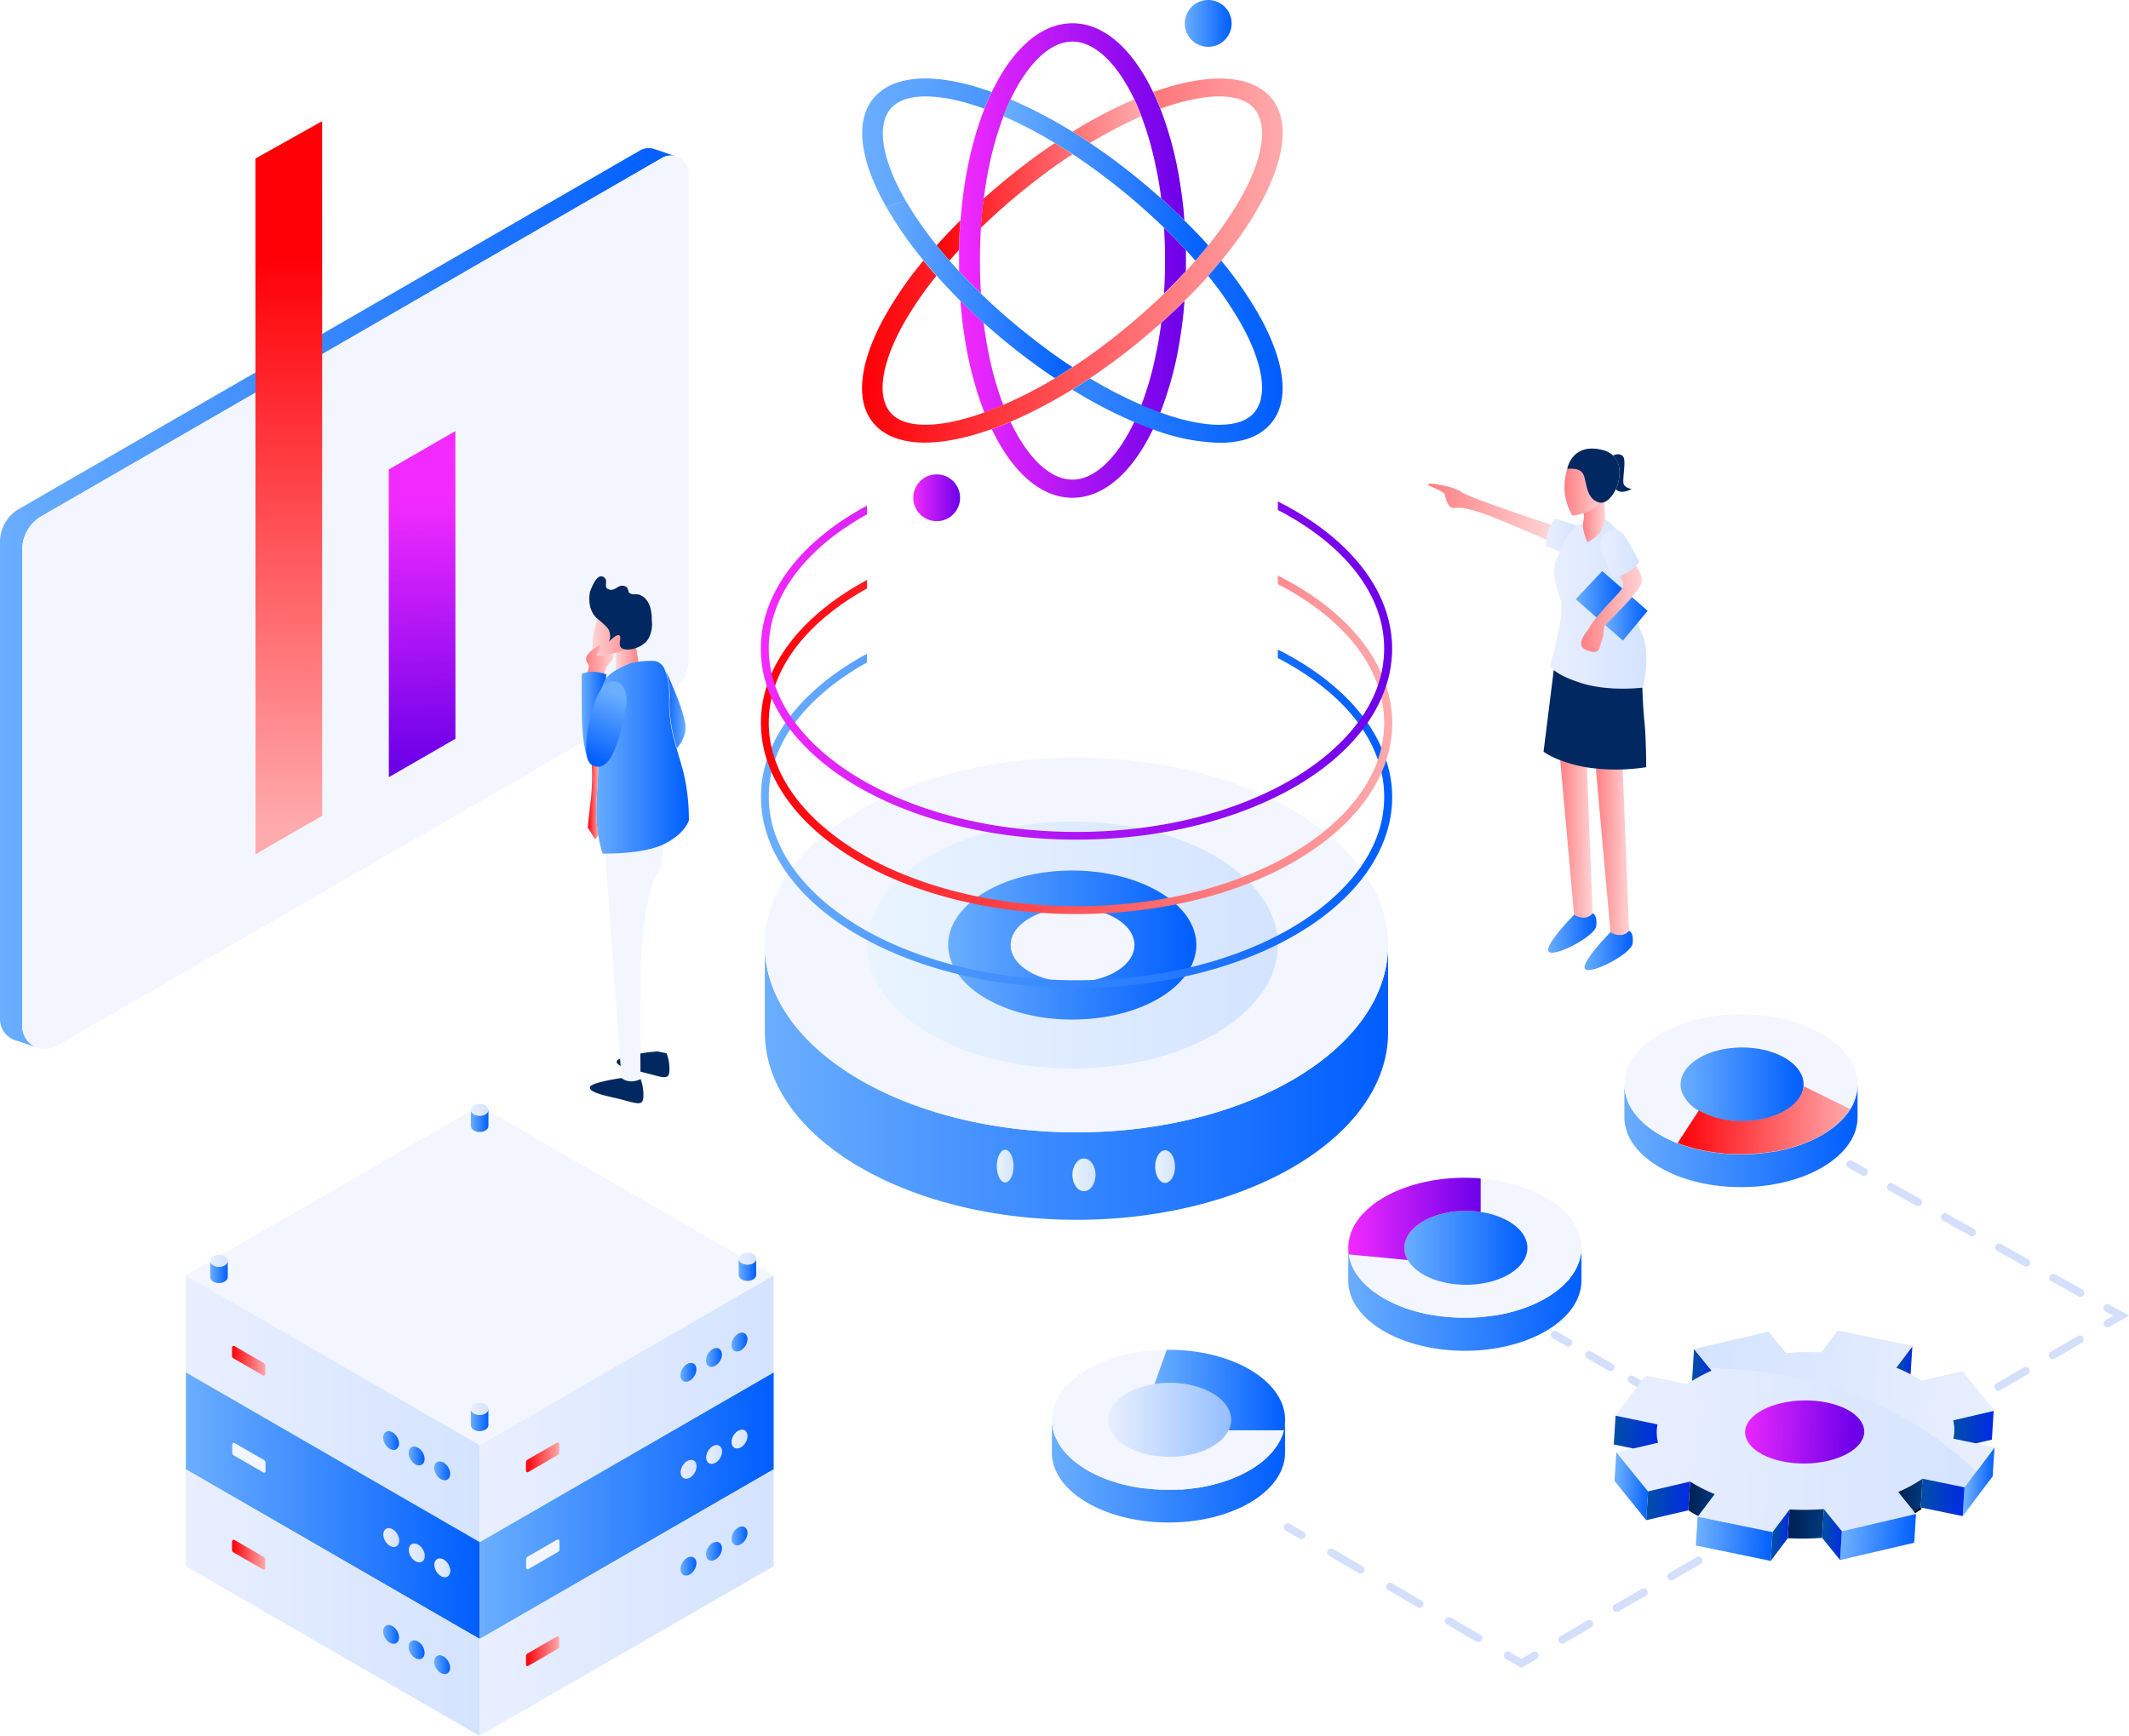 <svg xmlns="http://www.w3.org/2000/svg" xmlns:xlink="http://www.w3.org/1999/xlink" viewBox="0 0 601.94 490.91"><defs><style>.cls-1{mask:url(#mask);filter:url(#luminosity-noclip-18);}.cls-10,.cls-12,.cls-14,.cls-16,.cls-18,.cls-2,.cls-20,.cls-22,.cls-24,.cls-26,.cls-28,.cls-30,.cls-32,.cls-34,.cls-4,.cls-6,.cls-8{mix-blend-mode:multiply;}.cls-2{fill:url(#linear-gradient);}.cls-3{mask:url(#mask-2);filter:url(#luminosity-noclip-23);}.cls-4{fill:url(#linear-gradient-2);}.cls-5{mask:url(#mask-3);filter:url(#luminosity-noclip-24);}.cls-6{fill:url(#linear-gradient-3);}.cls-7{mask:url(#mask-4);filter:url(#luminosity-noclip-25);}.cls-8{fill:url(#linear-gradient-4);}.cls-9{mask:url(#mask-5);filter:url(#luminosity-noclip-26);}.cls-10{fill:url(#linear-gradient-5);}.cls-11{mask:url(#mask-6);filter:url(#luminosity-noclip-27);}.cls-12{fill:url(#linear-gradient-6);}.cls-13{mask:url(#mask-7);filter:url(#luminosity-noclip-19);}.cls-14{fill:url(#linear-gradient-7);}.cls-15{mask:url(#mask-8);filter:url(#luminosity-noclip-28);}.cls-16{fill:url(#linear-gradient-8);}.cls-17{mask:url(#mask-9);filter:url(#luminosity-noclip-29);}.cls-18{fill:url(#linear-gradient-9);}.cls-19{mask:url(#mask-10);filter:url(#luminosity-noclip-30);}.cls-20{fill:url(#linear-gradient-10);}.cls-21{mask:url(#mask-11);filter:url(#luminosity-noclip-31);}.cls-22{fill:url(#linear-gradient-11);}.cls-23{mask:url(#mask-12);filter:url(#luminosity-noclip-32);}.cls-24{fill:url(#linear-gradient-12);}.cls-25{mask:url(#mask-13);filter:url(#luminosity-noclip-33);}.cls-26{fill:url(#linear-gradient-13);}.cls-27{mask:url(#mask-14);filter:url(#luminosity-noclip-34);}.cls-28{fill:url(#linear-gradient-14);}.cls-29{mask:url(#mask-15);filter:url(#luminosity-noclip-20);}.cls-30{fill:url(#linear-gradient-15);}.cls-31{mask:url(#mask-16);filter:url(#luminosity-noclip-21);}.cls-32{fill:url(#linear-gradient-16);}.cls-33{mask:url(#mask-17);filter:url(#luminosity-noclip-22);}.cls-34{fill:url(#linear-gradient-17);}.cls-35{mask:url(#mask-18);}.cls-36{fill:url(#linear-gradient-18);}.cls-37{mask:url(#mask-19);}.cls-38{fill:url(#linear-gradient-19);}.cls-39{mask:url(#mask-20);}.cls-40{fill:url(#linear-gradient-20);}.cls-41{fill:#d4dffc;}.cls-42{mask:url(#mask-21);}.cls-43{fill:url(#linear-gradient-21);}.cls-44{fill:url(#linear-gradient-22);}.cls-45{fill:#f3f6ff;}.cls-46{fill:url(#linear-gradient-23);}.cls-47{fill:url(#linear-gradient-24);}.cls-48{fill:url(#linear-gradient-25);}.cls-49{fill:url(#linear-gradient-26);}.cls-50{fill:url(#linear-gradient-27);}.cls-51{mask:url(#mask-22);}.cls-52{fill:url(#linear-gradient-28);}.cls-53{fill:url(#linear-gradient-29);}.cls-54{fill:url(#linear-gradient-30);}.cls-55{fill:url(#linear-gradient-31);}.cls-56{fill:url(#linear-gradient-32);}.cls-57{fill:url(#linear-gradient-33);}.cls-58{fill:url(#linear-gradient-34);}.cls-59{fill:url(#linear-gradient-35);}.cls-60{fill:url(#linear-gradient-36);}.cls-61{fill:url(#linear-gradient-37);}.cls-62{fill:url(#linear-gradient-38);}.cls-63{fill:url(#linear-gradient-39);}.cls-64{fill:url(#linear-gradient-40);}.cls-65{fill:url(#linear-gradient-41);}.cls-66{fill:url(#linear-gradient-42);}.cls-67{fill:url(#linear-gradient-43);}.cls-68{fill:url(#linear-gradient-44);}.cls-69{fill:url(#linear-gradient-45);}.cls-70{fill:url(#linear-gradient-46);}.cls-71{fill:url(#linear-gradient-47);}.cls-72{fill:url(#linear-gradient-48);}.cls-73{fill:url(#linear-gradient-49);}.cls-74{fill:url(#linear-gradient-50);}.cls-75{mask:url(#mask-23);}.cls-76{fill:url(#linear-gradient-51);}.cls-77{fill:url(#linear-gradient-52);}.cls-78{fill:url(#linear-gradient-53);}.cls-79{mask:url(#mask-24);}.cls-80{fill:url(#linear-gradient-54);}.cls-81{fill:url(#linear-gradient-55);}.cls-82{fill:url(#linear-gradient-56);}.cls-83{fill:url(#linear-gradient-57);}.cls-84{fill:url(#linear-gradient-58);}.cls-85{fill:#012860;}.cls-86{fill:url(#linear-gradient-59);}.cls-87{fill:url(#linear-gradient-60);}.cls-88{fill:url(#linear-gradient-61);}.cls-89{fill:url(#linear-gradient-62);}.cls-90{fill:url(#linear-gradient-63);}.cls-91{fill:url(#linear-gradient-64);}.cls-92{fill:url(#linear-gradient-65);}.cls-93{fill:url(#linear-gradient-66);}.cls-94{fill:url(#linear-gradient-67);}.cls-95{fill:url(#linear-gradient-68);}.cls-96{mask:url(#mask-25);}.cls-97{fill:url(#linear-gradient-69);}.cls-98{fill:url(#linear-gradient-70);}.cls-99{fill:url(#linear-gradient-71);}.cls-100{fill:url(#linear-gradient-72);}.cls-101{fill:url(#linear-gradient-73);}.cls-102{fill:url(#linear-gradient-74);}.cls-103{fill:url(#linear-gradient-75);}.cls-104{fill:url(#linear-gradient-76);}.cls-105{mask:url(#mask-26);}.cls-106{fill:url(#linear-gradient-77);}.cls-107{fill:url(#linear-gradient-78);}.cls-108{fill:url(#linear-gradient-79);}.cls-109{fill:url(#linear-gradient-80);}.cls-110{fill:url(#linear-gradient-81);}.cls-111{fill:url(#linear-gradient-82);}.cls-112{fill:url(#linear-gradient-83);}.cls-113{fill:url(#linear-gradient-84);}.cls-114{fill:url(#linear-gradient-85);}.cls-115{fill:url(#linear-gradient-86);}.cls-116{fill:url(#linear-gradient-87);}.cls-117{fill:url(#linear-gradient-88);}.cls-118{fill:url(#linear-gradient-89);}.cls-119{fill:url(#linear-gradient-90);}.cls-120{mask:url(#mask-27);}.cls-121{fill:url(#linear-gradient-91);}.cls-122{fill:url(#linear-gradient-92);}.cls-123{fill:url(#linear-gradient-93);}.cls-124{fill:url(#linear-gradient-94);}.cls-125{fill:url(#linear-gradient-95);}.cls-126{fill:url(#linear-gradient-96);}.cls-127{fill:url(#linear-gradient-97);}.cls-128{fill:url(#linear-gradient-98);}.cls-129{fill:url(#linear-gradient-99);}.cls-130{fill:url(#linear-gradient-100);}.cls-131{fill:url(#linear-gradient-101);}.cls-132{fill:url(#linear-gradient-102);}.cls-133{fill:url(#linear-gradient-103);}.cls-134{fill:url(#linear-gradient-104);}.cls-135{fill:url(#linear-gradient-105);}.cls-136{fill:url(#linear-gradient-106);}.cls-137{fill:url(#linear-gradient-107);}.cls-138{fill:url(#linear-gradient-108);}.cls-139{fill:url(#linear-gradient-109);}.cls-140{fill:url(#linear-gradient-110);}.cls-141{fill:url(#linear-gradient-111);}.cls-142{fill:url(#linear-gradient-112);}.cls-143{fill:url(#linear-gradient-113);}.cls-144{fill:url(#linear-gradient-114);}.cls-145{mask:url(#mask-28);}.cls-146{fill:url(#linear-gradient-115);}.cls-147{mask:url(#mask-29);}.cls-148{fill:url(#linear-gradient-116);}.cls-149{mask:url(#mask-30);}.cls-150{fill:url(#linear-gradient-117);}.cls-151{mask:url(#mask-31);}.cls-152{fill:url(#linear-gradient-118);}.cls-153{mask:url(#mask-32);}.cls-154{fill:url(#linear-gradient-119);}.cls-155{mask:url(#mask-33);}.cls-156{fill:url(#linear-gradient-120);}.cls-157{mask:url(#mask-34);}.cls-158{fill:url(#linear-gradient-121);}.cls-159{fill:url(#linear-gradient-122);}.cls-160{fill:url(#linear-gradient-123);}.cls-161{fill:none;stroke:#000;stroke-miterlimit:10;}.cls-162{fill:url(#linear-gradient-124);}.cls-163{fill:url(#linear-gradient-125);}.cls-164{fill:url(#linear-gradient-126);}.cls-165{fill:url(#linear-gradient-127);}.cls-166{fill:url(#linear-gradient-128);}.cls-167{fill:url(#linear-gradient-129);}.cls-168{fill:url(#linear-gradient-130);}.cls-169{fill:url(#linear-gradient-131);}.cls-170{fill:url(#linear-gradient-132);}.cls-171{fill:url(#linear-gradient-133);}.cls-172{fill:url(#linear-gradient-134);}.cls-173{fill:url(#linear-gradient-135);}.cls-174{fill:url(#linear-gradient-136);}.cls-175{fill:url(#linear-gradient-137);}.cls-176{fill:url(#linear-gradient-138);}.cls-177{fill:url(#linear-gradient-139);}.cls-178{filter:url(#luminosity-noclip-17);}.cls-179{filter:url(#luminosity-noclip-16);}.cls-180{filter:url(#luminosity-noclip-15);}.cls-181{filter:url(#luminosity-noclip-14);}.cls-182{filter:url(#luminosity-noclip-13);}.cls-183{filter:url(#luminosity-noclip-12);}.cls-184{filter:url(#luminosity-noclip-11);}.cls-185{filter:url(#luminosity-noclip-10);}.cls-186{filter:url(#luminosity-noclip-9);}.cls-187{filter:url(#luminosity-noclip-8);}.cls-188{filter:url(#luminosity-noclip-7);}.cls-189{filter:url(#luminosity-noclip-6);}.cls-190{filter:url(#luminosity-noclip-5);}.cls-191{filter:url(#luminosity-noclip-4);}.cls-192{filter:url(#luminosity-noclip-3);}.cls-193{filter:url(#luminosity-noclip-2);}.cls-194{filter:url(#luminosity-noclip);}</style><filter id="luminosity-noclip" x="188.72" y="-8409.75" width="309.47" height="32766" filterUnits="userSpaceOnUse" color-interpolation-filters="sRGB"><feFlood flood-color="#fff" result="bg"/><feBlend in="SourceGraphic" in2="bg"/></filter><mask id="mask" x="188.72" y="-8409.75" width="309.47" height="32766" maskUnits="userSpaceOnUse"><g class="cls-194"/></mask><linearGradient id="linear-gradient" x1="188.72" y1="242.44" x2="498.19" y2="242.44" gradientUnits="userSpaceOnUse"><stop offset="0" stop-color="#666"/><stop offset="0.12" stop-color="#7f7f7f"/><stop offset="0.42" stop-color="#b6b6b6"/><stop offset="0.67" stop-color="#ddd"/><stop offset="0.88" stop-color="#f6f6f6"/><stop offset="1" stop-color="#fff"/></linearGradient><filter id="luminosity-noclip-2" x="34.54" y="-8409.75" width="18.89" height="32766" filterUnits="userSpaceOnUse" color-interpolation-filters="sRGB"><feFlood flood-color="#fff" result="bg"/><feBlend in="SourceGraphic" in2="bg"/></filter><mask id="mask-2" x="34.54" y="-8409.75" width="18.89" height="32766" maskUnits="userSpaceOnUse"><g class="cls-193"/></mask><linearGradient id="linear-gradient-2" x1="43.97" y1="122.95" x2="44.01" y2="245.85" gradientUnits="userSpaceOnUse"><stop offset="0" stop-color="#999"/><stop offset="0.2" stop-color="#b4b4b4"/><stop offset="0.55" stop-color="#dcdcdc"/><stop offset="0.83" stop-color="#f6f6f6"/><stop offset="1" stop-color="#fff"/></linearGradient><filter id="luminosity-noclip-3" x="147.57" y="-8409.75" width="18.86" height="32766" filterUnits="userSpaceOnUse" color-interpolation-filters="sRGB"><feFlood flood-color="#fff" result="bg"/><feBlend in="SourceGraphic" in2="bg"/></filter><mask id="mask-3" x="147.57" y="-8409.75" width="18.86" height="32766" maskUnits="userSpaceOnUse"><g class="cls-192"/></mask><linearGradient id="linear-gradient-3" x1="156.43" y1="150.97" x2="157.98" y2="189.98" xlink:href="#linear-gradient-2"/><filter id="luminosity-noclip-4" x="178.56" y="-8409.75" width="16.2" height="32766" filterUnits="userSpaceOnUse" color-interpolation-filters="sRGB"><feFlood flood-color="#fff" result="bg"/><feBlend in="SourceGraphic" in2="bg"/></filter><mask id="mask-4" x="178.56" y="-8409.75" width="16.2" height="32766" maskUnits="userSpaceOnUse"><g class="cls-191"/></mask><linearGradient id="linear-gradient-4" x1="178.56" y1="263.76" x2="194.76" y2="263.76" gradientUnits="userSpaceOnUse"><stop offset="0" stop-color="#666"/><stop offset="0.06" stop-color="#737373"/><stop offset="0.28" stop-color="#a5a5a5"/><stop offset="0.5" stop-color="#ccc"/><stop offset="0.7" stop-color="#e8e8e8"/><stop offset="0.87" stop-color="#f9f9f9"/><stop offset="1" stop-color="#fff"/></linearGradient><filter id="luminosity-noclip-5" x="181.36" y="-8409.75" width="13.42" height="32766" filterUnits="userSpaceOnUse" color-interpolation-filters="sRGB"><feFlood flood-color="#fff" result="bg"/><feBlend in="SourceGraphic" in2="bg"/></filter><mask id="mask-5" x="181.36" y="-8409.75" width="13.42" height="32766" maskUnits="userSpaceOnUse"><g class="cls-190"/></mask><linearGradient id="linear-gradient-5" x1="181.36" y1="217.74" x2="194.78" y2="217.74" gradientUnits="userSpaceOnUse"><stop offset="0"/><stop offset="1" stop-color="#fff"/></linearGradient><filter id="luminosity-noclip-6" x="134.91" y="-8409.75" width="83.8" height="32766" filterUnits="userSpaceOnUse" color-interpolation-filters="sRGB"><feFlood flood-color="#fff" result="bg"/><feBlend in="SourceGraphic" in2="bg"/></filter><mask id="mask-6" x="134.91" y="-8409.75" width="83.8" height="32766" maskUnits="userSpaceOnUse"><g class="cls-189"/></mask><linearGradient id="linear-gradient-6" x1="134.91" y1="360.7" x2="218.71" y2="360.7" xlink:href="#linear-gradient-4"/><filter id="luminosity-noclip-7" x="268.17" y="-8409.75" width="200.12" height="32766" filterUnits="userSpaceOnUse" color-interpolation-filters="sRGB"><feFlood flood-color="#fff" result="bg"/><feBlend in="SourceGraphic" in2="bg"/></filter><mask id="mask-7" x="268.17" y="-8409.75" width="200.12" height="32766" maskUnits="userSpaceOnUse"><g class="cls-188"/></mask><linearGradient id="linear-gradient-7" x1="268.17" y1="405.77" x2="468.29" y2="405.77" gradientUnits="userSpaceOnUse"><stop offset="0" stop-color="#fff"/><stop offset="0.12" stop-color="#f6f6f6"/><stop offset="0.33" stop-color="#ddd"/><stop offset="0.58" stop-color="#b6b6b6"/><stop offset="0.88" stop-color="#7f7f7f"/><stop offset="1" stop-color="#666"/></linearGradient><filter id="luminosity-noclip-8" x="30.23" y="-8409.75" width="3.22" height="32766" filterUnits="userSpaceOnUse" color-interpolation-filters="sRGB"><feFlood flood-color="#fff" result="bg"/><feBlend in="SourceGraphic" in2="bg"/></filter><mask id="mask-8" x="30.23" y="-8409.75" width="3.22" height="32766" maskUnits="userSpaceOnUse"><g class="cls-187"/></mask><linearGradient id="linear-gradient-8" x1="30.23" y1="339.49" x2="33.45" y2="339.49" xlink:href="#linear-gradient-4"/><filter id="luminosity-noclip-9" x="19.92" y="-8409.75" width="23.85" height="32766" filterUnits="userSpaceOnUse" color-interpolation-filters="sRGB"><feFlood flood-color="#fff" result="bg"/><feBlend in="SourceGraphic" in2="bg"/></filter><mask id="mask-9" x="19.92" y="-8409.75" width="23.85" height="32766" maskUnits="userSpaceOnUse"><g class="cls-186"/></mask><linearGradient id="linear-gradient-9" x1="43.77" y1="257.2" x2="19.92" y2="257.2" gradientTransform="translate(108.68 9.69) rotate(24.3)" xlink:href="#linear-gradient-4"/><filter id="luminosity-noclip-10" x="552.65" y="-8409.75" width="3.22" height="32766" filterUnits="userSpaceOnUse" color-interpolation-filters="sRGB"><feFlood flood-color="#fff" result="bg"/><feBlend in="SourceGraphic" in2="bg"/></filter><mask id="mask-10" x="552.65" y="-8409.75" width="3.22" height="32766" maskUnits="userSpaceOnUse"><g class="cls-185"/></mask><linearGradient id="linear-gradient-10" x1="552.65" y1="228" x2="555.87" y2="228" xlink:href="#linear-gradient-4"/><filter id="luminosity-noclip-11" x="542.34" y="-8409.75" width="23.85" height="32766" filterUnits="userSpaceOnUse" color-interpolation-filters="sRGB"><feFlood flood-color="#fff" result="bg"/><feBlend in="SourceGraphic" in2="bg"/></filter><mask id="mask-11" x="542.34" y="-8409.75" width="23.85" height="32766" maskUnits="userSpaceOnUse"><g class="cls-184"/></mask><linearGradient id="linear-gradient-11" x1="566.18" y1="129.03" x2="542.34" y2="129.03" gradientTransform="translate(592.84 -438.74) rotate(80.78)" xlink:href="#linear-gradient-4"/><filter id="luminosity-noclip-12" x="271.45" y="-8409.75" width="2.28" height="32766" filterUnits="userSpaceOnUse" color-interpolation-filters="sRGB"><feFlood flood-color="#fff" result="bg"/><feBlend in="SourceGraphic" in2="bg"/></filter><mask id="mask-12" x="271.45" y="-8409.75" width="2.28" height="32766" maskUnits="userSpaceOnUse"><g class="cls-183"/></mask><linearGradient id="linear-gradient-12" x1="271.45" y1="418.87" x2="273.73" y2="418.87" xlink:href="#linear-gradient-4"/><filter id="luminosity-noclip-13" x="264.16" y="-8409.75" width="16.87" height="32766" filterUnits="userSpaceOnUse" color-interpolation-filters="sRGB"><feFlood flood-color="#fff" result="bg"/><feBlend in="SourceGraphic" in2="bg"/></filter><mask id="mask-13" x="264.16" y="-8409.75" width="16.87" height="32766" maskUnits="userSpaceOnUse"><g class="cls-182"/></mask><linearGradient id="linear-gradient-13" x1="281.03" y1="360.68" x2="264.16" y2="360.68" gradientTransform="translate(334.88 -87.11) rotate(45)" xlink:href="#linear-gradient-4"/><filter id="luminosity-noclip-14" x="455.95" y="-8409.75" width="107.14" height="32766" filterUnits="userSpaceOnUse" color-interpolation-filters="sRGB"><feFlood flood-color="#fff" result="bg"/><feBlend in="SourceGraphic" in2="bg"/></filter><mask id="mask-14" x="455.95" y="-8409.75" width="107.14" height="32766" maskUnits="userSpaceOnUse"><g class="cls-181"/></mask><linearGradient id="linear-gradient-14" x1="459.69" y1="396.82" x2="568" y2="396.82" gradientTransform="matrix(0.99, 0.05, -0.06, 1.01, 25.2, -8.43)" xlink:href="#linear-gradient-4"/><filter id="luminosity-noclip-15" x="80.93" y="-8409.75" width="104.4" height="32766" filterUnits="userSpaceOnUse" color-interpolation-filters="sRGB"><feFlood flood-color="#fff" result="bg"/><feBlend in="SourceGraphic" in2="bg"/></filter><mask id="mask-15" x="80.93" y="-8409.75" width="104.4" height="32766" maskUnits="userSpaceOnUse"><g class="cls-180"/></mask><linearGradient id="linear-gradient-15" x1="80.93" y1="314.85" x2="185.33" y2="314.85" xlink:href="#linear-gradient"/><filter id="luminosity-noclip-16" x="393.56" y="-8409.75" width="172.53" height="32766" filterUnits="userSpaceOnUse" color-interpolation-filters="sRGB"><feFlood flood-color="#fff" result="bg"/><feBlend in="SourceGraphic" in2="bg"/></filter><mask id="mask-16" x="393.56" y="-8409.75" width="172.53" height="32766" maskUnits="userSpaceOnUse"><g class="cls-179"/></mask><linearGradient id="linear-gradient-16" x1="-804.99" y1="178.7" x2="-632.46" y2="178.7" gradientTransform="matrix(-1, 0, 0, 1, -238.89, 0)" xlink:href="#linear-gradient-4"/><filter id="luminosity-noclip-17" x="245.11" y="-8409.75" width="116.18" height="32766" filterUnits="userSpaceOnUse" color-interpolation-filters="sRGB"><feFlood flood-color="#fff" result="bg"/><feBlend in="SourceGraphic" in2="bg"/></filter><mask id="mask-17" x="245.11" y="-8409.75" width="116.18" height="32766" maskUnits="userSpaceOnUse"><g class="cls-178"/></mask><linearGradient id="linear-gradient-17" x1="303.24" y1="149.59" x2="303.02" y2="265.77" gradientUnits="userSpaceOnUse"><stop offset="0"/><stop offset="0.01" stop-color="#030303"/><stop offset="0.15" stop-color="#292929"/><stop offset="0.3" stop-color="#494949"/><stop offset="0.46" stop-color="#616161"/><stop offset="0.62" stop-color="#727272"/><stop offset="0.79" stop-color="#7d7d7d"/><stop offset="1" stop-color="gray"/></linearGradient><filter id="luminosity-noclip-18" x="188.72" y="153.07" width="309.47" height="178.72" filterUnits="userSpaceOnUse" color-interpolation-filters="sRGB"><feFlood flood-color="#fff" result="bg"/><feBlend in="SourceGraphic" in2="bg"/></filter><mask id="mask-18" x="188.72" y="153.07" width="309.47" height="178.72" maskUnits="userSpaceOnUse"><g class="cls-1"><path class="cls-2" d="M194.44,250.34l135.18,78.14c7.64,4.42,20,4.42,27.67,0l135.17-78.14c7.64-4.42,7.64-11.58,0-16l-135.06-78c-7.64-4.42-20-4.42-27.68,0l-135.27,78C186.81,238.77,186.8,245.92,194.44,250.34Z"/></g></mask><linearGradient id="linear-gradient-18" x1="188.72" y1="242.44" x2="498.19" y2="242.44" gradientUnits="userSpaceOnUse"><stop offset="0" stop-color="#fff"/><stop offset="0.48" stop-color="#f2f6ff"/><stop offset="1" stop-color="#e9efff"/></linearGradient><filter id="luminosity-noclip-19" x="268.17" y="347.98" width="200.12" height="115.57" filterUnits="userSpaceOnUse" color-interpolation-filters="sRGB"><feFlood flood-color="#fff" result="bg"/><feBlend in="SourceGraphic" in2="bg"/></filter><mask id="mask-19" x="268.17" y="347.98" width="200.12" height="115.57" maskUnits="userSpaceOnUse"><g class="cls-13"><path class="cls-14" d="M271.87,410.88l87.41,50.53c4.94,2.86,13,2.86,17.9,0l87.4-50.53c4.94-2.85,4.94-7.48,0-10.33l-87.33-50.43c-4.94-2.85-13-2.85-17.9,0l-87.47,50.43C266.93,403.4,266.93,408,271.87,410.88Z"/></g></mask><linearGradient id="linear-gradient-19" x1="268.17" y1="405.77" x2="468.29" y2="405.77" gradientUnits="userSpaceOnUse"><stop offset="0" stop-color="#e9efff"/><stop offset="0.52" stop-color="#f2f6ff"/><stop offset="1" stop-color="#fff"/></linearGradient><filter id="luminosity-noclip-20" x="80.93" y="284.7" width="104.4" height="60.29" filterUnits="userSpaceOnUse" color-interpolation-filters="sRGB"><feFlood flood-color="#fff" result="bg"/><feBlend in="SourceGraphic" in2="bg"/></filter><mask id="mask-20" x="80.93" y="284.7" width="104.4" height="60.29" maskUnits="userSpaceOnUse"><g class="cls-29"><path class="cls-30" d="M82.86,317.52l45.6,26.36a10.3,10.3,0,0,0,9.33,0l45.6-26.36c2.58-1.49,2.58-3.91,0-5.39l-45.56-26.31a10.32,10.32,0,0,0-9.34,0L82.86,312.13C80.28,313.61,80.28,316,82.86,317.52Z"/></g></mask><linearGradient id="linear-gradient-20" x1="80.93" y1="314.85" x2="185.33" y2="314.85" xlink:href="#linear-gradient-18"/><filter id="luminosity-noclip-21" x="393.56" y="84.84" width="172.53" height="187.72" filterUnits="userSpaceOnUse" color-interpolation-filters="sRGB"><feFlood flood-color="#fff" result="bg"/><feBlend in="SourceGraphic" in2="bg"/></filter><mask id="mask-21" x="393.56" y="84.84" width="172.53" height="187.72" maskUnits="userSpaceOnUse"><g class="cls-31"><path class="cls-32" d="M565.46,272.56c.64-12.23,3.2-73.61-9.78-81.1a7.08,7.08,0,0,0-5.94-.65c-6.52,2.16-11.43,13.59-17.11,26.81-4.47,10.43-10,23.4-14.65,24.93a2,2,0,0,1-1.82-.25c-6.59-3.8-7.44-34-8.11-58.33-1-35.95-2.24-58.15-11-63.19a6.46,6.46,0,0,0-5.85-.46c-7,2.83-11.42,17.61-18.12,41.47-5.17,18.39-11.59,41.27-18.23,44a2.6,2.6,0,0,1-2.52-.29c-9-5.2-8.4-37.05-7.91-62.64.61-32.15.55-52.1-8-57.06a6.08,6.08,0,0,0-5.82-.34c-6.94,3.3-10,20.55-14.38,48.41-2.63,16.71-6.61,41.95-11.2,44.14-.07,0-.16.08-.52-.13-3.57-2.07-7.23-18.73-4.15-49.31L394.7,128c-.81,8-4.27,48.32,7,54.81a6.08,6.08,0,0,0,5.82.33c6.93-3.3,10-20.54,14.36-48.39,2.64-16.71,6.62-42,11.21-44.16.07,0,.16-.07.52.14,6.09,3.52,5.58,30.41,5.17,52-.6,31.27-1.16,60.79,10.76,67.68a8.31,8.31,0,0,0,7.5.63c9.22-3.75,15.22-25.1,21.57-47.7,4.48-16,10.05-35.81,14.79-37.74.18-.08.38-.15.86.12,6.61,3.82,7.45,34.09,8.13,58.42,1,35.91,2.24,58.07,10.95,63.1a7.75,7.75,0,0,0,6.47.72c7-2.34,12.4-14.84,18.08-28.08,4.27-9.94,9.58-22.3,13.68-23.66a1.41,1.41,0,0,1,1.3.17c7.32,4.23,8.46,46.92,6.93,75.88Z"/></g></mask><linearGradient id="linear-gradient-21" x1="-804.99" y1="178.7" x2="-632.46" y2="178.7" gradientTransform="matrix(-1, 0, 0, 1, -238.89, 0)" gradientUnits="userSpaceOnUse"><stop offset="0" stop-color="#e9f2ff"/><stop offset="0.28" stop-color="#c7dbff"/><stop offset="0.56" stop-color="#abc8ff"/><stop offset="0.81" stop-color="#9abdff"/><stop offset="1" stop-color="#94b9ff"/></linearGradient><linearGradient id="linear-gradient-22" x1="216.25" y1="306.1" x2="392.46" y2="306.1" gradientUnits="userSpaceOnUse"><stop offset="0" stop-color="#6aaeff"/><stop offset="1" stop-color="#005eff"/></linearGradient><linearGradient id="linear-gradient-23" x1="281.84" y1="329.79" x2="286.58" y2="329.79" gradientUnits="userSpaceOnUse"><stop offset="0" stop-color="#e9f4ff"/><stop offset="1" stop-color="#d4e3ff"/></linearGradient><linearGradient id="linear-gradient-24" x1="303.2" y1="332.25" x2="309.75" y2="332.25" xlink:href="#linear-gradient-23"/><linearGradient id="linear-gradient-25" x1="326.63" y1="329.92" x2="332.22" y2="329.92" xlink:href="#linear-gradient-23"/><linearGradient id="linear-gradient-26" x1="245.11" y1="267.25" x2="361.29" y2="267.25" xlink:href="#linear-gradient-23"/><linearGradient id="linear-gradient-27" x1="268.15" y1="267.26" x2="338.25" y2="267.26" xlink:href="#linear-gradient-22"/><filter id="luminosity-noclip-22" x="245.11" y="75.18" width="116.18" height="227" filterUnits="userSpaceOnUse" color-interpolation-filters="sRGB"><feFlood flood-color="#fff" result="bg"/><feBlend in="SourceGraphic" in2="bg"/></filter><mask id="mask-22" x="245.11" y="75.18" width="116.18" height="227" maskUnits="userSpaceOnUse"><g class="cls-33"><path class="cls-34" d="M361.29,75.18V267.25a21.83,21.83,0,0,1-1.59,8.16c-6.12,15.36-29.1,26.77-56.5,26.77s-50.38-11.41-56.49-26.77a21.84,21.84,0,0,1-1.6-8.16V75.18a21.88,21.88,0,0,0,1.6,8.16c6.11,15.36,29.08,26.77,56.49,26.77s50.38-11.41,56.5-26.77A21.87,21.87,0,0,0,361.29,75.18Z"/></g></mask><linearGradient id="linear-gradient-28" x1="303.24" y1="149.59" x2="303.02" y2="265.77" gradientUnits="userSpaceOnUse"><stop offset="0" stop-color="#e9efff"/><stop offset="0.17" stop-color="#cbdeff"/><stop offset="0.35" stop-color="#b3d1ff"/><stop offset="0.54" stop-color="#a2c7ff"/><stop offset="0.75" stop-color="#97c1ff"/><stop offset="1" stop-color="#94bfff"/></linearGradient><linearGradient id="linear-gradient-29" x1="215.14" y1="231.57" x2="393.56" y2="231.57" xlink:href="#linear-gradient-22"/><linearGradient id="linear-gradient-30" x1="215.14" y1="210.61" x2="393.56" y2="210.61" gradientUnits="userSpaceOnUse"><stop offset="0" stop-color="#ff0007"/><stop offset="1" stop-color="#ffaaac"/></linearGradient><linearGradient id="linear-gradient-31" x1="215.14" y1="189.65" x2="393.56" y2="189.65" gradientUnits="userSpaceOnUse"><stop offset="0" stop-color="#f22aff"/><stop offset="1" stop-color="#6c00e9"/></linearGradient><linearGradient id="linear-gradient-32" x1="271.55" y1="102.59" x2="335.34" y2="102.59" xlink:href="#linear-gradient-31"/><linearGradient id="linear-gradient-33" x1="271.1" y1="44.82" x2="334.88" y2="44.82" xlink:href="#linear-gradient-31"/><linearGradient id="linear-gradient-34" x1="264.83" y1="50.91" x2="322.74" y2="50.91" xlink:href="#linear-gradient-30"/><linearGradient id="linear-gradient-35" x1="243.78" y1="73.7" x2="362.63" y2="73.7" xlink:href="#linear-gradient-30"/><linearGradient id="linear-gradient-36" x1="243.77" y1="73.7" x2="362.63" y2="73.7" xlink:href="#linear-gradient-22"/><linearGradient id="linear-gradient-37" x1="283.68" y1="50.91" x2="341.6" y2="50.91" xlink:href="#linear-gradient-22"/><linearGradient id="linear-gradient-38" x1="250.59" y1="81.86" x2="303.21" y2="81.86" xlink:href="#linear-gradient-22"/><linearGradient id="linear-gradient-39" x1="258.21" y1="140.77" x2="271.46" y2="140.77" xlink:href="#linear-gradient-31"/><linearGradient id="linear-gradient-40" x1="334.98" y1="6.62" x2="348.22" y2="6.62" xlink:href="#linear-gradient-22"/><linearGradient id="linear-gradient-41" x1="297.4" y1="416.07" x2="363.34" y2="416.07" xlink:href="#linear-gradient-22"/><linearGradient id="linear-gradient-42" x1="313.28" y1="401.53" x2="348.06" y2="401.53" gradientUnits="userSpaceOnUse"><stop offset="0" stop-color="#e9efff"/><stop offset="1" stop-color="#94bfff"/></linearGradient><linearGradient id="linear-gradient-43" x1="381.19" y1="367.44" x2="447.13" y2="367.44" xlink:href="#linear-gradient-22"/><linearGradient id="linear-gradient-44" x1="397.07" y1="352.9" x2="431.85" y2="352.9" xlink:href="#linear-gradient-22"/><linearGradient id="linear-gradient-45" x1="459.26" y1="321.22" x2="525.2" y2="321.22" xlink:href="#linear-gradient-22"/><linearGradient id="linear-gradient-46" x1="475.14" y1="306.69" x2="509.93" y2="306.69" xlink:href="#linear-gradient-22"/><linearGradient id="linear-gradient-47" x1="326.43" y1="393.09" x2="363.34" y2="393.09" xlink:href="#linear-gradient-22"/><linearGradient id="linear-gradient-48" x1="381.18" y1="344.71" x2="418.64" y2="344.71" xlink:href="#linear-gradient-31"/><linearGradient id="linear-gradient-49" x1="474.36" y1="316.88" x2="523.11" y2="316.88" xlink:href="#linear-gradient-30"/><linearGradient id="linear-gradient-50" x1="0" y1="169.01" x2="190.76" y2="169.01" xlink:href="#linear-gradient-22"/><filter id="luminosity-noclip-23" x="34.54" y="100.19" width="18.89" height="163.11" filterUnits="userSpaceOnUse" color-interpolation-filters="sRGB"><feFlood flood-color="#fff" result="bg"/><feBlend in="SourceGraphic" in2="bg"/></filter><mask id="mask-23" x="34.54" y="100.19" width="18.89" height="163.11" maskUnits="userSpaceOnUse"><g class="cls-3"><polygon class="cls-4" points="34.54 111.06 53.38 100.19 53.43 252.42 34.59 263.29 34.54 111.06"/></g></mask><linearGradient id="linear-gradient-51" x1="43.97" y1="122.95" x2="44.01" y2="245.85" gradientUnits="userSpaceOnUse"><stop offset="0" stop-color="#e9efff"/><stop offset="0.09" stop-color="#dfeaff"/><stop offset="0.49" stop-color="#b7d2ff"/><stop offset="0.81" stop-color="#9dc4ff"/><stop offset="1" stop-color="#94bfff"/></linearGradient><linearGradient id="linear-gradient-52" x1="81.9" y1="73.61" x2="81.29" y2="233.6" xlink:href="#linear-gradient-30"/><linearGradient id="linear-gradient-53" x1="118.2" y1="142.05" x2="121.13" y2="216.04" xlink:href="#linear-gradient-31"/><filter id="luminosity-noclip-24" x="147.57" y="132.8" width="18.86" height="65.28" filterUnits="userSpaceOnUse" color-interpolation-filters="sRGB"><feFlood flood-color="#fff" result="bg"/><feBlend in="SourceGraphic" in2="bg"/></filter><mask id="mask-24" x="147.57" y="132.8" width="18.86" height="65.28" maskUnits="userSpaceOnUse"><g class="cls-5"><polygon class="cls-6" points="147.57 143.67 166.41 132.8 166.43 187.2 147.6 198.07 147.57 143.67"/></g></mask><linearGradient id="linear-gradient-54" x1="156.43" y1="150.97" x2="157.98" y2="189.98" xlink:href="#linear-gradient-51"/><linearGradient id="linear-gradient-55" x1="448.01" y1="267.71" x2="461.67" y2="267.71" xlink:href="#linear-gradient-22"/><linearGradient id="linear-gradient-56" x1="437.71" y1="262.78" x2="451.38" y2="262.78" xlink:href="#linear-gradient-22"/><linearGradient id="linear-gradient-57" x1="451.21" y1="238.88" x2="460.6" y2="238.88" gradientUnits="userSpaceOnUse"><stop offset="0" stop-color="#ff7f83"/><stop offset="1" stop-color="#ffd4d5"/></linearGradient><linearGradient id="linear-gradient-58" x1="440.91" y1="233.95" x2="450.3" y2="233.95" xlink:href="#linear-gradient-57"/><linearGradient id="linear-gradient-59" x1="403.73" y1="144.87" x2="438.52" y2="144.87" xlink:href="#linear-gradient-57"/><linearGradient id="linear-gradient-60" x1="437" y1="151.32" x2="445.84" y2="151.32" gradientUnits="userSpaceOnUse"><stop offset="0" stop-color="#e9efff"/><stop offset="1" stop-color="#d4e3ff"/></linearGradient><linearGradient id="linear-gradient-61" x1="438.19" y1="170.5" x2="465.44" y2="170.5" xlink:href="#linear-gradient-60"/><linearGradient id="linear-gradient-62" x1="447.07" y1="171.33" x2="464.31" y2="171.33" xlink:href="#linear-gradient-57"/><linearGradient id="linear-gradient-63" x1="447.55" y1="146.58" x2="453.86" y2="146.58" xlink:href="#linear-gradient-57"/><linearGradient id="linear-gradient-64" x1="442.34" y1="137.97" x2="453.25" y2="137.97" xlink:href="#linear-gradient-57"/><linearGradient id="linear-gradient-65" x1="452.61" y1="156.58" x2="463.48" y2="156.58" xlink:href="#linear-gradient-60"/><linearGradient id="linear-gradient-66" x1="445.53" y1="168.07" x2="458.6" y2="168.07" xlink:href="#linear-gradient-22"/><linearGradient id="linear-gradient-67" x1="453.87" y1="175" x2="465.85" y2="175" xlink:href="#linear-gradient-22"/><linearGradient id="linear-gradient-68" x1="166.24" y1="225.48" x2="169.21" y2="225.48" xlink:href="#linear-gradient-30"/><filter id="luminosity-noclip-25" x="178.56" y="228.99" width="16.2" height="69.54" filterUnits="userSpaceOnUse" color-interpolation-filters="sRGB"><feFlood flood-color="#fff" result="bg"/><feBlend in="SourceGraphic" in2="bg"/></filter><mask id="mask-25" x="178.56" y="228.99" width="16.2" height="69.54" maskUnits="userSpaceOnUse"><g class="cls-7"><path class="cls-8" d="M194.75,231.54s.29,6.27-1.77,9.31-4.3,14.76-4.51,26.35,0,30.67,0,30.67a5.2,5.2,0,0,1-3,.64,4.4,4.4,0,0,1-2.36-.89l-4.57-63.25,1.88-5.38Z"/></g></mask><linearGradient id="linear-gradient-69" x1="178.56" y1="263.76" x2="194.76" y2="263.76" gradientUnits="userSpaceOnUse"><stop offset="0" stop-color="#e9f2ff"/><stop offset="0.55" stop-color="#daeaff"/><stop offset="1" stop-color="#d4e7ff"/></linearGradient><linearGradient id="linear-gradient-70" x1="165.7" y1="187.04" x2="173.54" y2="187.04" xlink:href="#linear-gradient-57"/><linearGradient id="linear-gradient-71" x1="164.46" y1="202.69" x2="171.41" y2="202.69" xlink:href="#linear-gradient-22"/><linearGradient id="linear-gradient-72" x1="174.08" y1="187.09" x2="180.77" y2="187.09" gradientUnits="userSpaceOnUse"><stop offset="0" stop-color="#ffd4d5"/><stop offset="1" stop-color="#ff7f83"/></linearGradient><linearGradient id="linear-gradient-73" x1="167.52" y1="178.7" x2="179.51" y2="178.7" xlink:href="#linear-gradient-72"/><linearGradient id="linear-gradient-74" x1="167.92" y1="214.08" x2="194.78" y2="214.08" xlink:href="#linear-gradient-22"/><linearGradient id="linear-gradient-75" x1="174.59" y1="196.3" x2="166.98" y2="215.16" gradientUnits="userSpaceOnUse"><stop offset="0" stop-color="#6aaeff"/><stop offset="1" stop-color="#005eff"/></linearGradient><linearGradient id="linear-gradient-76" x1="188.2" y1="200.64" x2="193.83" y2="200.64" gradientUnits="userSpaceOnUse"><stop offset="0" stop-color="#005eff"/><stop offset="1" stop-color="#6aaeff"/></linearGradient><filter id="luminosity-noclip-26" x="181.36" y="196.81" width="13.42" height="41.86" filterUnits="userSpaceOnUse" color-interpolation-filters="sRGB"><feFlood flood-color="#fff" result="bg"/><feBlend in="SourceGraphic" in2="bg"/></filter><mask id="mask-26" x="181.36" y="196.81" width="13.42" height="41.86" maskUnits="userSpaceOnUse"><g class="cls-9"><path class="cls-10" d="M194.77,232s-1,3.72-7,6.7c5.54-5.21,3.67-14-3.44-15.16s.34-7.39,2.93-9.43-.15-7-4-7.16,6.06-10.11,6.06-10.11c0,.43,0,.87,0,1.33a42.41,42.41,0,0,0,2.11,13.47c.59,2.07,1.22,4.11,1.79,6.14A57.14,57.14,0,0,1,194.77,232Z"/></g></mask><linearGradient id="linear-gradient-77" x1="181.36" y1="217.74" x2="194.78" y2="217.74" gradientUnits="userSpaceOnUse"><stop offset="0" stop-color="#6a8cff"/><stop offset="1" stop-color="#0011bf"/></linearGradient><linearGradient id="linear-gradient-78" x1="52.51" y1="398.39" x2="135.61" y2="398.39" xlink:href="#linear-gradient-60"/><linearGradient id="linear-gradient-79" x1="135.61" y1="398.4" x2="218.71" y2="398.4" xlink:href="#linear-gradient-60"/><linearGradient id="linear-gradient-80" x1="108.33" y1="407.39" x2="112.83" y2="407.39" xlink:href="#linear-gradient-22"/><linearGradient id="linear-gradient-81" x1="115.55" y1="411.75" x2="120.05" y2="411.75" xlink:href="#linear-gradient-22"/><linearGradient id="linear-gradient-82" x1="122.77" y1="415.95" x2="127.26" y2="415.95" xlink:href="#linear-gradient-22"/><linearGradient id="linear-gradient-83" x1="65.61" y1="384.82" x2="75.03" y2="384.82" xlink:href="#linear-gradient-30"/><linearGradient id="linear-gradient-84" x1="206.84" y1="379.54" x2="211.33" y2="379.54" xlink:href="#linear-gradient-22"/><linearGradient id="linear-gradient-85" x1="199.62" y1="383.89" x2="204.11" y2="383.89" xlink:href="#linear-gradient-22"/><linearGradient id="linear-gradient-86" x1="192.4" y1="388.1" x2="196.89" y2="388.1" xlink:href="#linear-gradient-22"/><linearGradient id="linear-gradient-87" x1="148.71" y1="412.16" x2="158.13" y2="412.16" xlink:href="#linear-gradient-30"/><linearGradient id="linear-gradient-88" x1="59.44" y1="359.71" x2="64.39" y2="359.71" xlink:href="#linear-gradient-22"/><linearGradient id="linear-gradient-89" x1="59.44" y1="356.56" x2="64.39" y2="356.56" xlink:href="#linear-gradient-60"/><linearGradient id="linear-gradient-90" x1="133.14" y1="316.99" x2="138.1" y2="316.99" xlink:href="#linear-gradient-22"/><filter id="luminosity-noclip-27" x="134.91" y="312.72" width="83.8" height="95.97" filterUnits="userSpaceOnUse" color-interpolation-filters="sRGB"><feFlood flood-color="#fff" result="bg"/><feBlend in="SourceGraphic" in2="bg"/></filter><mask id="mask-27" x="134.91" y="312.72" width="83.8" height="95.97" maskUnits="userSpaceOnUse"><g class="cls-11"><path class="cls-12" d="M135.6,408.69s15-56.66-.69-95.57l.69-.4,83.11,48Z"/></g></mask><linearGradient id="linear-gradient-91" x1="134.91" y1="360.7" x2="218.71" y2="360.7" xlink:href="#linear-gradient-69"/><linearGradient id="linear-gradient-92" x1="133.14" y1="313.85" x2="138.1" y2="313.85" xlink:href="#linear-gradient-60"/><linearGradient id="linear-gradient-93" x1="208.85" y1="359.09" x2="213.81" y2="359.09" xlink:href="#linear-gradient-22"/><linearGradient id="linear-gradient-94" x1="208.85" y1="355.94" x2="213.81" y2="355.94" xlink:href="#linear-gradient-60"/><linearGradient id="linear-gradient-95" x1="133.13" y1="401.59" x2="138.08" y2="401.59" xlink:href="#linear-gradient-22"/><linearGradient id="linear-gradient-96" x1="133.13" y1="398.45" x2="138.08" y2="398.45" xlink:href="#linear-gradient-60"/><linearGradient id="linear-gradient-97" x1="52.55" y1="425.82" x2="135.65" y2="425.82" xlink:href="#linear-gradient-22"/><linearGradient id="linear-gradient-98" x1="135.65" y1="425.83" x2="218.75" y2="425.83" xlink:href="#linear-gradient-22"/><linearGradient id="linear-gradient-99" x1="108.38" y1="434.82" x2="112.87" y2="434.82" xlink:href="#linear-gradient-60"/><linearGradient id="linear-gradient-100" x1="115.6" y1="439.17" x2="120.09" y2="439.17" xlink:href="#linear-gradient-60"/><linearGradient id="linear-gradient-101" x1="122.82" y1="443.38" x2="127.31" y2="443.38" xlink:href="#linear-gradient-60"/><linearGradient id="linear-gradient-102" x1="206.88" y1="406.97" x2="211.38" y2="406.97" xlink:href="#linear-gradient-60"/><linearGradient id="linear-gradient-103" x1="199.66" y1="411.32" x2="204.16" y2="411.32" xlink:href="#linear-gradient-60"/><linearGradient id="linear-gradient-104" x1="192.45" y1="415.53" x2="196.94" y2="415.53" xlink:href="#linear-gradient-60"/><linearGradient id="linear-gradient-105" x1="52.51" y1="453.21" x2="135.61" y2="453.21" xlink:href="#linear-gradient-60"/><linearGradient id="linear-gradient-106" x1="135.61" y1="453.22" x2="218.71" y2="453.22" xlink:href="#linear-gradient-60"/><linearGradient id="linear-gradient-107" x1="108.33" y1="462.21" x2="112.83" y2="462.21" xlink:href="#linear-gradient-22"/><linearGradient id="linear-gradient-108" x1="115.55" y1="466.56" x2="120.05" y2="466.56" xlink:href="#linear-gradient-22"/><linearGradient id="linear-gradient-109" x1="122.77" y1="470.77" x2="127.27" y2="470.77" xlink:href="#linear-gradient-22"/><linearGradient id="linear-gradient-110" x1="65.61" y1="439.64" x2="75.03" y2="439.64" xlink:href="#linear-gradient-30"/><linearGradient id="linear-gradient-111" x1="206.84" y1="434.36" x2="211.33" y2="434.36" xlink:href="#linear-gradient-22"/><linearGradient id="linear-gradient-112" x1="199.62" y1="438.71" x2="204.11" y2="438.71" xlink:href="#linear-gradient-22"/><linearGradient id="linear-gradient-113" x1="192.4" y1="442.92" x2="196.9" y2="442.92" xlink:href="#linear-gradient-22"/><linearGradient id="linear-gradient-114" x1="148.71" y1="466.97" x2="158.13" y2="466.97" xlink:href="#linear-gradient-30"/><filter id="luminosity-noclip-28" x="30.23" y="266.64" width="3.22" height="145.7" filterUnits="userSpaceOnUse" color-interpolation-filters="sRGB"><feFlood flood-color="#fff" result="bg"/><feBlend in="SourceGraphic" in2="bg"/></filter><mask id="mask-28" x="30.23" y="266.64" width="3.22" height="145.7" maskUnits="userSpaceOnUse"><g class="cls-15"><path class="cls-16" d="M30.23,266.64s1.11,75.12,1.61,145.7c0,0,1.14-113.68,1.61-145.7Z"/></g></mask><linearGradient id="linear-gradient-115" x1="30.23" y1="339.49" x2="33.45" y2="339.49" gradientTransform="matrix(1, 0, 0, 1, 0, 0)" xlink:href="#linear-gradient-21"/><filter id="luminosity-noclip-29" x="19.92" y="245.28" width="23.85" height="23.85" filterUnits="userSpaceOnUse" color-interpolation-filters="sRGB"><feFlood flood-color="#fff" result="bg"/><feBlend in="SourceGraphic" in2="bg"/></filter><mask id="mask-29" x="19.92" y="245.28" width="23.85" height="23.85" maskUnits="userSpaceOnUse"><g class="cls-17"><circle class="cls-18" cx="31.84" cy="257.2" r="11.92" transform="translate(-103.03 35.9) rotate(-24.3)"/></g></mask><linearGradient id="linear-gradient-116" x1="43.77" y1="257.2" x2="19.92" y2="257.2" gradientTransform="translate(108.68 9.69) rotate(24.3)" xlink:href="#linear-gradient-21"/><filter id="luminosity-noclip-30" x="552.65" y="138.47" width="3.22" height="179.05" filterUnits="userSpaceOnUse" color-interpolation-filters="sRGB"><feFlood flood-color="#fff" result="bg"/><feBlend in="SourceGraphic" in2="bg"/></filter><mask id="mask-30" x="552.65" y="138.47" width="3.22" height="179.05" maskUnits="userSpaceOnUse"><g class="cls-19"><path class="cls-20" d="M552.65,138.47s1.11,92.32,1.61,179c0,0,1.14-139.7,1.61-179Z"/></g></mask><linearGradient id="linear-gradient-117" x1="552.65" y1="228" x2="555.87" y2="228" gradientTransform="matrix(1, 0, 0, 1, 0, 0)" xlink:href="#linear-gradient-21"/><filter id="luminosity-noclip-31" x="542.34" y="117.11" width="23.85" height="23.85" filterUnits="userSpaceOnUse" color-interpolation-filters="sRGB"><feFlood flood-color="#fff" result="bg"/><feBlend in="SourceGraphic" in2="bg"/></filter><mask id="mask-31" x="542.34" y="117.11" width="23.85" height="23.85" maskUnits="userSpaceOnUse"><g class="cls-21"><circle class="cls-22" cx="554.26" cy="129.03" r="11.92" transform="translate(338.11 655.47) rotate(-80.78)"/></g></mask><linearGradient id="linear-gradient-118" x1="566.18" y1="129.03" x2="542.34" y2="129.03" gradientTransform="translate(592.84 -438.74) rotate(80.78)" xlink:href="#linear-gradient-21"/><filter id="luminosity-noclip-32" x="271.45" y="367.35" width="2.28" height="103.05" filterUnits="userSpaceOnUse" color-interpolation-filters="sRGB"><feFlood flood-color="#fff" result="bg"/><feBlend in="SourceGraphic" in2="bg"/></filter><mask id="mask-32" x="271.45" y="367.35" width="2.28" height="103.05" maskUnits="userSpaceOnUse"><g class="cls-23"><path class="cls-24" d="M271.45,367.35s.79,53.13,1.14,103c0,0,.81-80.4,1.14-103Z"/></g></mask><linearGradient id="linear-gradient-119" x1="271.45" y1="418.87" x2="273.73" y2="418.87" gradientTransform="matrix(1, 0, 0, 1, 0, 0)" xlink:href="#linear-gradient-21"/><filter id="luminosity-noclip-33" x="264.16" y="352.24" width="16.87" height="16.87" filterUnits="userSpaceOnUse" color-interpolation-filters="sRGB"><feFlood flood-color="#fff" result="bg"/><feBlend in="SourceGraphic" in2="bg"/></filter><mask id="mask-33" x="264.16" y="352.24" width="16.87" height="16.87" maskUnits="userSpaceOnUse"><g class="cls-25"><circle class="cls-26" cx="272.59" cy="360.68" r="8.43" transform="translate(-175.2 298.39) rotate(-45)"/></g></mask><linearGradient id="linear-gradient-120" x1="281.03" y1="360.68" x2="264.16" y2="360.68" gradientTransform="translate(334.88 -87.11) rotate(45)" xlink:href="#linear-gradient-21"/><filter id="luminosity-noclip-34" x="455.95" y="389.35" width="107.14" height="56.92" filterUnits="userSpaceOnUse" color-interpolation-filters="sRGB"><feFlood flood-color="#fff" result="bg"/><feBlend in="SourceGraphic" in2="bg"/></filter><mask id="mask-34" x="455.95" y="389.35" width="107.14" height="56.92" maskUnits="userSpaceOnUse"><g class="cls-27"><path class="cls-28" d="M563.09,422.33,558,429.14l-.24.32-3.12,4.14-11.86-2.44a40.54,40.54,0,0,1-6.89,3.74l4.53,5.59.52.64-2.95.69-18,4.2-5.09-6.27a80.15,80.15,0,0,1-9.69.11l-4.82,6.41-19.49-4-.79-.16-.89-.19.15-.19L484,435.5a40.54,40.54,0,0,1-6.94-3.54l-11.91,2.78-3.5-4.31-5.46-6.75,4.8-1.11,7-1.64a12,12,0,0,1-.17-5.2l-7-1.44-4.86-1L464.43,402l11.73,2.41c.45-.33.93-.64,1.41-.94l.5-.32c.63-.38,1.29-.75,2-1.11,1-.52,2-1,3-1.47l-.6-.74-4.35-5.36,21-4.89,4.91,6c1.27-.1,2.56-.17,3.85-.21,1.77-.06,3.54-.05,5.32,0l.9,0,1.31-1.73.09-.13.44-.59,2.79-3.7,4.26.87,16.9,3.49-4.62,6.15a44.88,44.88,0,0,1,4.12,1.9,34.25,34.25,0,0,1,3.06,1.8l11.47-2.68,9,11.06-6,1.39-5.59,1.3a11.76,11.76,0,0,1,.07,5.28l6.19,1.28Z"/></g></mask><linearGradient id="linear-gradient-121" x1="459.69" y1="396.82" x2="568" y2="396.82" gradientTransform="matrix(0.99, 0.05, -0.06, 1.01, 25.2, -8.43)" gradientUnits="userSpaceOnUse"><stop offset="0" stop-color="#e9f2ff"/><stop offset="1" stop-color="#e9f1ff"/></linearGradient><linearGradient id="linear-gradient-122" x1="459.69" y1="383.91" x2="568" y2="383.91" gradientTransform="matrix(0.99, 0.05, -0.06, 1.01, 25.2, -8.43)" xlink:href="#linear-gradient-60"/><linearGradient id="linear-gradient-123" x1="493.96" y1="405.68" x2="527.88" y2="405.68" gradientTransform="matrix(0.99, 0.02, -0.03, 1.01, 14.11, -12.08)" xlink:href="#linear-gradient-31"/><linearGradient id="linear-gradient-124" x1="480.82" y1="366.94" x2="486.18" y2="366.94" gradientTransform="matrix(0.99, 0.05, -0.06, 1.01, 25.2, -8.43)" gradientUnits="userSpaceOnUse"><stop offset="0" stop-color="#004daa"/><stop offset="1" stop-color="#0029e9"/></linearGradient><linearGradient id="linear-gradient-125" x1="538.58" y1="362.42" x2="542.84" y2="362.42" xlink:href="#linear-gradient-124"/><linearGradient id="linear-gradient-126" x1="555.66" y1="379.99" x2="567.11" y2="379.99" xlink:href="#linear-gradient-124"/><linearGradient id="linear-gradient-127" x1="560.18" y1="395.41" x2="568" y2="395.41" gradientTransform="matrix(0.99, 0.05, -0.06, 1.01, 25.2, -8.43)" xlink:href="#linear-gradient-22"/><linearGradient id="linear-gradient-128" x1="548.1" y1="400.33" x2="560.18" y2="400.33" xlink:href="#linear-gradient-124"/><linearGradient id="linear-gradient-129" x1="541.4" y1="400.07" x2="548.1" y2="400.07" gradientTransform="matrix(0.99, 0.05, -0.06, 1.01, 25.2, -8.43)" gradientUnits="userSpaceOnUse"><stop offset="0" stop-color="#025"/><stop offset="1" stop-color="#003a7f"/></linearGradient><linearGradient id="linear-gradient-130" x1="526.1" y1="412.39" x2="546.87" y2="412.39" gradientTransform="matrix(0.99, 0.05, -0.06, 1.01, 25.2, -8.43)" xlink:href="#linear-gradient-22"/><linearGradient id="linear-gradient-131" x1="520.59" y1="412.4" x2="526.1" y2="412.4" xlink:href="#linear-gradient-124"/><linearGradient id="linear-gradient-132" x1="510.85" y1="409.73" x2="520.59" y2="409.73" xlink:href="#linear-gradient-129"/><linearGradient id="linear-gradient-133" x1="506.4" y1="413.35" x2="510.85" y2="413.35" xlink:href="#linear-gradient-124"/><linearGradient id="linear-gradient-134" x1="482.08" y1="404.44" x2="489.29" y2="404.44" xlink:href="#linear-gradient-129"/><linearGradient id="linear-gradient-135" x1="484.85" y1="415.06" x2="506.4" y2="415.06" gradientTransform="matrix(0.99, 0.05, -0.06, 1.01, 25.2, -8.43)" xlink:href="#linear-gradient-22"/><linearGradient id="linear-gradient-136" x1="470.29" y1="405.4" x2="482.08" y2="405.4" xlink:href="#linear-gradient-124"/><linearGradient id="linear-gradient-137" x1="460.58" y1="401.85" x2="470.29" y2="401.85" gradientTransform="matrix(0.99, 0.05, -0.06, 1.01, 25.2, -8.43)" xlink:href="#linear-gradient-22"/><linearGradient id="linear-gradient-138" x1="459.7" y1="386.74" x2="472.28" y2="386.74" xlink:href="#linear-gradient-124"/><linearGradient id="linear-gradient-139" x1="480.82" y1="373.9" x2="568" y2="373.9" gradientTransform="matrix(0.99, 0.05, -0.06, 1.01, 25.2, -8.43)" gradientUnits="userSpaceOnUse"><stop offset="0" stop-color="#d4e3ff"/><stop offset="1" stop-color="#e9efff"/></linearGradient></defs><title>experience-cloud-header-img@300x</title><g id="Layer_2" data-name="Layer 2"><g id="Object"><g class="cls-35"><path class="cls-36" d="M194.44,250.34l135.18,78.14c7.64,4.42,20,4.42,27.67,0l135.17-78.14c7.64-4.42,7.64-11.58,0-16l-135.06-78c-7.64-4.42-20-4.42-27.68,0l-135.27,78C186.81,238.77,186.8,245.92,194.44,250.34Z"/></g><g class="cls-37"><path class="cls-38" d="M271.87,410.88l87.41,50.53c4.94,2.86,13,2.86,17.9,0l87.4-50.53c4.94-2.85,4.94-7.48,0-10.33l-87.33-50.43c-4.94-2.85-13-2.85-17.9,0l-87.47,50.43C266.93,403.4,266.93,408,271.87,410.88Z"/></g><g class="cls-39"><path class="cls-40" d="M82.86,317.52l45.6,26.36a10.3,10.3,0,0,0,9.33,0l45.6-26.36c2.58-1.49,2.58-3.91,0-5.39l-45.56-26.31a10.32,10.32,0,0,0-9.34,0L82.86,312.13C80.28,313.61,80.28,316,82.86,317.52Z"/></g><path class="cls-41" d="M368,435.26a1.15,1.15,0,0,1-.56-.15l-3.83-2.24a1.11,1.11,0,1,1,1.12-1.91l3.83,2.23a1.11,1.11,0,0,1,.4,1.52A1.12,1.12,0,0,1,368,435.26Z"/><path class="cls-41" d="M418,464.41a1.15,1.15,0,0,1-.56-.15l-8.32-4.86a1.11,1.11,0,0,1-.4-1.52,1.13,1.13,0,0,1,1.52-.4l8.32,4.86a1.11,1.11,0,0,1,.4,1.52A1.12,1.12,0,0,1,418,464.41Zm-16.65-9.72a1,1,0,0,1-.56-.15l-8.32-4.85a1.11,1.11,0,1,1,1.12-1.92l8.32,4.86a1.1,1.1,0,0,1-.56,2.06ZM384.69,445a1.12,1.12,0,0,1-.56-.15L375.81,440a1.11,1.11,0,0,1-.4-1.52,1.1,1.1,0,0,1,1.51-.4l8.33,4.86a1.11,1.11,0,0,1-.56,2.07Z"/><path class="cls-41" d="M430.13,471.68l-4.39-2.56a1.11,1.11,0,0,1,1.12-1.92l3.28,1.91,3.28-1.9a1.11,1.11,0,0,1,1.11,1.92Z"/><path class="cls-41" d="M441.68,464.81a1.11,1.11,0,0,1-.55-2.07l7.71-4.47a1.11,1.11,0,0,1,1.11,1.92l-7.71,4.47A1.15,1.15,0,0,1,441.68,464.81Zm15.42-8.94a1.12,1.12,0,0,1-1-.55,1.11,1.11,0,0,1,.4-1.52l7.71-4.47a1.11,1.11,0,0,1,1.52.41,1.1,1.1,0,0,1-.4,1.51l-7.71,4.47A1.15,1.15,0,0,1,457.1,455.87Zm15.42-8.94a1.11,1.11,0,0,1-.56-2.07l7.71-4.47a1.11,1.11,0,1,1,1.11,1.92l-7.71,4.47A1.08,1.08,0,0,1,472.52,446.93ZM487.94,438a1.11,1.11,0,0,1-.56-2.07l7.71-4.47a1.11,1.11,0,0,1,1.11,1.92l-7.71,4.47A1.08,1.08,0,0,1,487.94,438Zm15.41-8.94a1.11,1.11,0,0,1-.55-2.07l7.71-4.47a1.11,1.11,0,0,1,1.11,1.92l-7.71,4.47A1.12,1.12,0,0,1,503.35,429.05Zm15.42-8.94a1.11,1.11,0,0,1-.55-2.07l7.7-4.47a1.13,1.13,0,0,1,1.52.4,1.11,1.11,0,0,1-.4,1.52L519.33,420A1.15,1.15,0,0,1,518.77,420.11Zm15.42-8.94a1.12,1.12,0,0,1-1-.55,1.11,1.11,0,0,1,.4-1.52l7.71-4.47a1.11,1.11,0,0,1,1.52.41,1.1,1.1,0,0,1-.4,1.51L534.75,411A1.15,1.15,0,0,1,534.19,411.17Zm15.42-8.94a1.12,1.12,0,0,1-1-.55,1.11,1.11,0,0,1,.4-1.52l7.71-4.47a1.11,1.11,0,1,1,1.11,1.92l-7.71,4.47A1.08,1.08,0,0,1,549.61,402.23ZM565,393.29a1.11,1.11,0,0,1-.56-2.07l7.71-4.47a1.11,1.11,0,1,1,1.11,1.92l-7.71,4.47A1.08,1.08,0,0,1,565,393.29Zm15.42-8.94a1.1,1.1,0,0,1-1-.55,1.11,1.11,0,0,1,.4-1.52l7.71-4.47a1.11,1.11,0,0,1,1.11,1.92L581,384.2A1.08,1.08,0,0,1,580.45,384.35Z"/><path class="cls-41" d="M595.86,375.41a1.11,1.11,0,0,1-.55-2.07l2.15-1.25-2.17-1.21a1.11,1.11,0,0,1-.43-1.51,1.12,1.12,0,0,1,1.51-.43l5.57,3.12-5.52,3.2A1.15,1.15,0,0,1,595.86,375.41Z"/><path class="cls-41" d="M588.18,366.74a1.06,1.06,0,0,1-.54-.14L580,362.33a1.11,1.11,0,0,1,1.08-1.94l7.65,4.28a1.1,1.1,0,0,1,.43,1.51A1.12,1.12,0,0,1,588.18,366.74Zm-15.3-8.55a1.17,1.17,0,0,1-.54-.14l-7.65-4.28a1.11,1.11,0,0,1-.43-1.51,1.12,1.12,0,0,1,1.51-.43l7.65,4.28a1.11,1.11,0,0,1-.54,2.08Zm-15.3-8.56a1.06,1.06,0,0,1-.54-.14l-7.65-4.27a1.11,1.11,0,0,1,1.09-1.94l7.64,4.28a1.1,1.1,0,0,1-.54,2.07Zm-15.3-8.55a1.17,1.17,0,0,1-.54-.14l-7.65-4.28a1.11,1.11,0,0,1-.42-1.51,1.12,1.12,0,0,1,1.51-.43l7.65,4.28a1.11,1.11,0,0,1-.55,2.08Z"/><path class="cls-41" d="M527,332.52a1.09,1.09,0,0,1-.54-.14l-3.87-2.16a1.12,1.12,0,0,1-.43-1.51,1.11,1.11,0,0,1,1.51-.43l3.88,2.17a1.11,1.11,0,0,1-.55,2.07Z"/><path class="cls-41" d="M443.39,380.82a1,1,0,0,1-.56-.15L439,378.45a1.11,1.11,0,0,1,1.12-1.92l3.83,2.23a1.1,1.1,0,0,1-.55,2.06Z"/><path class="cls-41" d="M467.32,394.7a1,1,0,0,1-.55-.15l-6-3.47a1.1,1.1,0,0,1-.4-1.51,1.11,1.11,0,0,1,1.52-.4l6,3.46a1.11,1.11,0,0,1,.4,1.52A1.09,1.09,0,0,1,467.32,394.7Zm-12-6.94a1,1,0,0,1-.55-.15l-6-3.46a1.11,1.11,0,0,1,1.12-1.92l6,3.47a1.1,1.1,0,0,1,.4,1.51A1.08,1.08,0,0,1,455.35,387.76Z"/><path class="cls-41" d="M477.14,400.4a1.08,1.08,0,0,1-.55-.15L472.75,398a1.1,1.1,0,0,1,1.11-1.91l3.84,2.22a1.11,1.11,0,0,1,.4,1.52A1.1,1.1,0,0,1,477.14,400.4Z"/><g class="cls-42"><path class="cls-43" d="M565.46,272.56c.64-12.23,3.2-73.61-9.78-81.1a7.08,7.08,0,0,0-5.94-.65c-6.52,2.16-11.43,13.59-17.11,26.81-4.47,10.43-10,23.4-14.65,24.93a2,2,0,0,1-1.82-.25c-6.59-3.8-7.44-34-8.11-58.33-1-35.95-2.24-58.15-11-63.19a6.46,6.46,0,0,0-5.85-.46c-7,2.83-11.42,17.61-18.12,41.47-5.17,18.39-11.59,41.27-18.23,44a2.6,2.6,0,0,1-2.52-.29c-9-5.2-8.4-37.05-7.91-62.64.61-32.15.55-52.1-8-57.06a6.08,6.08,0,0,0-5.82-.34c-6.94,3.3-10,20.55-14.38,48.41-2.63,16.71-6.61,41.95-11.2,44.14-.07,0-.16.08-.52-.13-3.57-2.07-7.23-18.73-4.15-49.31L394.7,128c-.81,8-4.27,48.32,7,54.81a6.08,6.08,0,0,0,5.82.33c6.93-3.3,10-20.54,14.36-48.39,2.64-16.71,6.62-42,11.21-44.16.07,0,.16-.07.52.14,6.09,3.52,5.58,30.41,5.17,52-.6,31.27-1.16,60.79,10.76,67.68a8.31,8.31,0,0,0,7.5.63c9.22-3.75,15.22-25.1,21.57-47.7,4.48-16,10.05-35.81,14.79-37.74.18-.08.38-.15.86.12,6.61,3.82,7.45,34.09,8.13,58.42,1,35.91,2.24,58.07,10.95,63.1a7.75,7.75,0,0,0,6.47.72c7-2.34,12.4-14.84,18.08-28.08,4.27-9.94,9.58-22.3,13.68-23.66a1.41,1.41,0,0,1,1.3.17c7.32,4.23,8.46,46.92,6.93,75.88Z"/></g><path class="cls-44" d="M392.46,267.26V292a30.93,30.93,0,0,1-.36,4.74c-4,27-41.76,48.22-87.75,48.22s-83.75-21.17-87.74-48.22a30.93,30.93,0,0,1-.36-4.74V267.26a32.73,32.73,0,0,0,2.41,12.35,36.67,36.67,0,0,0,2.3,4.77c11.87,20.86,44.72,35.84,83.39,35.84s71.53-15,83.4-35.84a35.36,35.36,0,0,0,2.29-4.77A33.33,33.33,0,0,0,392.46,267.26Z"/><path class="cls-45" d="M392.46,267.25A33.11,33.11,0,0,1,390,279.62c-9.28,23.3-44.14,40.6-85.7,40.6s-76.4-17.3-85.67-40.6a33.11,33.11,0,0,1-2.42-12.37c0-29.26,39.44-53,88.09-53S392.46,238,392.46,267.25Z"/><path class="cls-46" d="M286.58,329.79c0,2.55-1.06,4.62-2.37,4.62s-2.37-2.07-2.37-4.62,1.06-4.63,2.37-4.63S286.58,327.23,286.58,329.79Z"/><path class="cls-47" d="M309.75,332.25c0,2.55-1.47,4.62-3.28,4.62s-3.27-2.07-3.27-4.62,1.47-4.63,3.27-4.63S309.75,329.69,309.75,332.25Z"/><ellipse class="cls-48" cx="329.42" cy="329.92" rx="2.8" ry="4.62"/><path class="cls-49" d="M361.29,267.25a21.83,21.83,0,0,1-1.59,8.16c-6.12,15.36-29.1,26.77-56.5,26.77s-50.38-11.41-56.49-26.77a21.84,21.84,0,0,1-1.6-8.16c0-19.29,26-34.92,58.09-34.92S361.29,248,361.29,267.25Z"/><path class="cls-50" d="M338.25,267.26a13.22,13.22,0,0,1-1,4.92c-3.69,9.27-17.56,16.15-34.09,16.15s-30.4-6.88-34.08-16.15a13,13,0,0,1-1-4.92c0-11.64,15.69-21.07,35.05-21.07S338.25,255.62,338.25,267.26Z"/><path class="cls-45" d="M320.75,267.25a6.49,6.49,0,0,1-.48,2.46c-1.84,4.64-8.78,8.08-17,8.08s-15.21-3.44-17.05-8.08a6.49,6.49,0,0,1-.48-2.46c0-5.82,7.85-10.54,17.53-10.54S320.75,261.43,320.75,267.25Z"/><g class="cls-51"><path class="cls-52" d="M361.29,75.18V267.25a21.83,21.83,0,0,1-1.59,8.16c-6.12,15.36-29.1,26.77-56.5,26.77s-50.38-11.41-56.49-26.77a21.84,21.84,0,0,1-1.6-8.16V75.18a21.88,21.88,0,0,0,1.6,8.16c6.11,15.36,29.08,26.77,56.49,26.77s50.38-11.41,56.5-26.77A21.87,21.87,0,0,0,361.29,75.18Z"/></g><path class="cls-53" d="M391.89,214.89a34.69,34.69,0,0,0-1.34-3.51,40.92,40.92,0,0,0-3.93-7c-.44-.64-.91-1.28-1.4-1.91-5.62-7.29-13.83-13.69-23.93-18.78v2.42c9.62,5,17.4,11.18,22.62,18.21.48.63.93,1.28,1.36,1.93a37.49,37.49,0,0,1,4.29,8.56,29.62,29.62,0,0,1,1,3.51,30.73,30.73,0,0,1,.8,7,32.11,32.11,0,0,1-2.34,12c-4.19,10.5-14,20.09-27.72,27.21-.81.42-1.63.83-2.47,1.24-15.61,7.49-34.44,11.45-54.48,11.45s-38.87-4-54.47-11.45q-2.46-1.19-4.76-2.47c-12.53-7-21.46-16.07-25.41-26a31.84,31.84,0,0,1-2.35-11.95,31.32,31.32,0,0,1,.79-7,31.88,31.88,0,0,1,1-3.52,37.91,37.91,0,0,1,4.29-8.56c.44-.65.89-1.29,1.37-1.93,4.8-6.45,11.76-12.21,20.31-17v-2.45c-9,4.87-16.44,10.85-21.62,17.57-.49.63-1,1.26-1.41,1.91a42,42,0,0,0-3.93,7,34.14,34.14,0,0,0-1.34,3.51,33.65,33.65,0,0,0-1.67,10.45,34.21,34.21,0,0,0,2.5,12.78c4.41,11.08,14.2,20.63,27.47,27.74,15.87,8.52,36.7,13.56,59.23,13.56,21.47,0,41.4-4.57,57-12.37,14.45-7.23,25.12-17.23,29.77-28.93a34,34,0,0,0,2.5-12.78A33.59,33.59,0,0,0,391.89,214.89Z"/><path class="cls-54" d="M391.89,193.93a33.12,33.12,0,0,0-1.34-3.5c-4.83-11-15.24-20.6-29.26-27.66v2.42c14.17,7.33,24.35,17.34,28.27,28.7a28.74,28.74,0,0,1,1,3.52,30.58,30.58,0,0,1,.8,7,32.5,32.5,0,0,1-1.79,10.48c-.17.49-.35,1-.55,1.48-4.19,10.5-14,20.09-27.72,27.2-.81.43-1.63.85-2.47,1.24-15.61,7.5-34.44,11.46-54.48,11.46s-38.87-4-54.47-11.46c-1.64-.78-3.23-1.61-4.76-2.47-12.53-7-21.46-16.06-25.41-26-.2-.5-.39-1-.56-1.5a30.84,30.84,0,0,1-1-3.46,31.17,31.17,0,0,1,0-14,33.17,33.17,0,0,1,1-3.5c3.71-10.73,13-20.26,26-27.46V164c-12.86,6.93-22.39,16.07-27,26.44a34.69,34.69,0,0,0-1.34,3.51,33.61,33.61,0,0,0-1.67,10.45,34.06,34.06,0,0,0,1.67,10.51c.26.76.53,1.51.83,2.27.16.4.33.8.5,1.2,4.63,10.56,14.18,19.68,27,26.54,15.87,8.52,36.7,13.56,59.23,13.56,21.47,0,41.4-4.57,57-12.37,13.94-7,24.37-16.54,29.26-27.72.18-.4.35-.8.51-1.21.31-.75.58-1.5.83-2.26a34.13,34.13,0,0,0,1.67-10.52A33.59,33.59,0,0,0,391.89,193.93Z"/><path class="cls-55" d="M361.29,141.81v2.42c18.4,9.52,30.06,23.55,30.06,39.18a32.32,32.32,0,0,1-1.79,10.48c-.17.49-.35,1-.55,1.47a38.48,38.48,0,0,1-3.79,7.15c-.42.62-.85,1.23-1.31,1.85-5.19,6.94-12.91,13.2-22.62,18.22-.81.43-1.63.84-2.47,1.24-15.61,7.49-34.44,11.45-54.48,11.45s-38.87-4-54.47-11.45q-2.46-1.19-4.76-2.47c-8.63-4.8-15.56-10.62-20.31-17-.46-.61-.9-1.22-1.31-1.84a38.41,38.41,0,0,1-3.79-7.14c-.2-.49-.39-1-.56-1.48a32.5,32.5,0,0,1-1.79-10.47c0-15,10.7-28.48,27.76-37.95V143c-18.38,9.91-30,24.35-30,40.41a34.11,34.11,0,0,0,1.67,10.51c.26.76.53,1.52.83,2.27l.5,1.19a42.18,42.18,0,0,0,3.94,7q.64.94,1.35,1.86c5.21,6.83,12.63,12.82,21.68,17.66,15.87,8.52,36.7,13.55,59.23,13.55,21.47,0,41.4-4.57,57-12.36,10.09-5,18.34-11.45,24-18.83.47-.62.92-1.24,1.35-1.87a41.25,41.25,0,0,0,3.93-7c.18-.4.35-.81.51-1.22.31-.74.58-1.51.83-2.26a34.17,34.17,0,0,0,1.67-10.52C393.56,166.7,381,151.74,361.29,141.81Z"/><path class="cls-56" d="M328.3,91.3c-.13,1.26-.32,2.49-.51,3.7q-.44,2.72-1,5.25a91.14,91.14,0,0,1-4.08,14.29q-1,2.5-2,4.76c-4.94,10.41-11.33,16.34-17.5,16.34s-12.57-5.93-17.49-16.34c-1.81.77-3.57,1.46-5.31,2.08,5.79,12.05,13.79,19.39,22.8,19.39s17-7.36,22.8-19.41c.74-1.51,1.42-3.06,2.06-4.7A97.9,97.9,0,0,0,333,99.48c.32-1.72.63-3.51.89-5.31.46-3,.8-6,1-9.1Q331.76,88.19,328.3,91.3Zm7-20.56c-1.93-2.1-4-4.21-6.21-6.33q.32,4.5.31,9.3c0,3.18-.1,6.28-.31,9.28,2.22-2.12,4.28-4.23,6.21-6.33,0-1,0-2,0-3S335.32,71.73,335.3,70.74Zm-55.71,29.51c-.36-1.69-.68-3.44-.94-5.25-.21-1.21-.4-2.46-.53-3.72-2.29-2.06-4.49-4.13-6.57-6.19q.34,4.66,1,9.08c.25,1.8.55,3.59.89,5.31a100.18,100.18,0,0,0,4.88,17.19c1.73-.62,3.5-1.34,5.34-2.13A92.21,92.21,0,0,1,279.59,100.25Z"/><path class="cls-57" d="M334.88,62.33q-3.12-3.12-6.58-6.23c-.15-1.24-.32-2.49-.51-3.68-.29-1.81-.61-3.56-1-5.27a91.19,91.19,0,0,0-4.08-14.27q-1-2.54-2-4.77c-4.94-10.4-11.33-16.35-17.5-16.35s-12.57,6-17.49,16.35q-1.08,2.24-2,4.77a92.25,92.25,0,0,0-4.09,14.27c-.36,1.71-.68,3.46-.94,5.27-.21,1.21-.38,2.44-.53,3.7q-.54,4-.8,8.28c-.21,3-.3,6.11-.3,9.31s.09,6.29.3,9.29c-2.19-2.13-4.27-4.24-6.19-6.32,0-1,0-2,0-3s0-2,0-3c.06-2.86.19-5.68.42-8.41q.34-4.68,1-9.09c.25-1.8.55-3.57.89-5.29a99.28,99.28,0,0,1,4.88-17.2c.67-1.63,1.35-3.21,2.07-4.72,5.79-12,13.79-19.39,22.8-19.39S320.24,14,326,26c.74,1.51,1.42,3.08,2.06,4.7a98.38,98.38,0,0,1,4.9,17.2c.34,1.72.63,3.49.89,5.29Q334.55,57.67,334.88,62.33Z"/><path class="cls-58" d="M264.83,69.4q1.71,2.11,3.62,4.31c.85-1,1.76-2,2.68-3,.06-2.86.19-5.68.42-8.41C269.17,64.68,266.92,67.05,264.83,69.4Zm33.4-28.95c-2.7,1.82-5.43,3.75-8.15,5.82Q286.5,49,282.92,52c-.79.67-1.61,1.36-2.42,2.06s-1.61,1.41-2.38,2.1q-.54,4-.8,8.28c2.31-2.23,4.77-4.49,7.36-6.74s5.23-4.39,7.8-6.39,4.88-3.69,7.28-5.36c1.16-.81,2.31-1.58,3.45-2.33C301.52,42.48,299.88,41.43,298.23,40.45Zm22.48-12.34a128.21,128.21,0,0,0-17.48,9.14c1.64,1,3.29,2.08,4.95,3.2a121.8,121.8,0,0,1,14.56-7.57Q321.77,30.35,320.71,28.11Z"/><path class="cls-59" d="M358.23,54c-.7,1.5-1.49,3-2.4,4.59a104.76,104.76,0,0,1-10.56,15.16c-1.17,1.43-2.4,2.87-3.67,4.31-2.1,2.34-4.33,4.7-6.72,7q-3.12,3.12-6.58,6.23c-.78.69-1.57,1.39-2.37,2.08l-2.42,2.07q-3.57,3-7.15,5.68c-2.73,2.07-5.45,4-8.18,5.82-1.66,1.12-3.33,2.18-5,3.2a135.11,135.11,0,0,1-12,6.62q-2.81,1.38-5.53,2.53c-1.81.77-3.57,1.46-5.31,2.08-7,2.49-13.38,3.8-18.83,3.8s-9.94-1.29-13.11-4.05c-6.36-5.51-6-15.62-.29-27.68.7-1.5,1.52-3,2.41-4.59a105.39,105.39,0,0,1,10.55-15.15q1.77,2.15,3.69,4.31a101.45,101.45,0,0,0-8.76,12.61c-.91,1.59-1.72,3.11-2.44,4.6-5,10.38-5.33,18.48-1,22.26s13.72,3.51,25.67-.82c1.73-.62,3.5-1.34,5.34-2.13A122.68,122.68,0,0,0,298.23,107c1.65-1,3.31-2,5-3.13,1.13-.75,2.29-1.52,3.44-2.33,2.41-1.67,4.83-3.45,7.29-5.36s5.18-4.13,7.79-6.39,5.07-4.51,7.36-6.75,4.28-4.23,6.21-6.33c.93-1,1.82-2,2.67-3,1.28-1.46,2.5-2.9,3.63-4.33a99.33,99.33,0,0,0,8.74-12.59c.93-1.59,1.74-3.13,2.46-4.62,2.67-5.54,4-10.44,4-14.38,0-3.42-1-6.11-3-7.88s-5.17-2.64-9.12-2.64c-4.54,0-10.18,1.16-16.58,3.47-.64-1.62-1.32-3.19-2.06-4.7,13.91-5,25.58-5.28,31.94.23S364,41.89,358.23,54Z"/><path class="cls-60" d="M248.47,26.27c-3.18,2.75-4.7,6.65-4.7,11.36s1.52,10.28,4.41,16.33c.7,1.49,1.52,3,2.41,4.59,1.7-.63,3.53-1.2,5.48-1.77q-1.37-2.37-2.44-4.61c-5-10.36-5.33-18.48-1-22.26s13.72-3.51,25.67.83c.67-1.63,1.35-3.21,2.07-4.72C266.48,21,254.82,20.76,248.47,26.27ZM358.23,93.45c-.7-1.5-1.49-3-2.4-4.59a104.71,104.71,0,0,0-10.56-15.15c-1.17,1.43-2.4,2.87-3.67,4.31a101.45,101.45,0,0,1,8.74,12.59c.91,1.59,1.74,3.13,2.46,4.62,5,10.36,5.34,18.48,1,22.26s-13.74,3.51-25.7-.83c-1.72-.63-3.5-1.33-5.33-2.12A123.54,123.54,0,0,1,308.18,107c-1.66,1.12-3.33,2.18-5,3.2a132,132,0,0,0,17.5,9.15c1.8.77,3.58,1.46,5.3,2.06a57,57,0,0,0,18.83,3.82c5.45,0,10-1.29,13.11-4.05C364.31,115.62,364,105.51,358.23,93.45Z"/><path class="cls-61" d="M341.6,69.38c-1.13,1.43-2.35,2.87-3.63,4.33q-1.28-1.47-2.67-3c-1.93-2.1-4-4.21-6.21-6.33s-4.75-4.49-7.36-6.75-5.22-4.39-7.81-6.39-4.86-3.69-7.29-5.36c-1.13-.81-2.29-1.58-3.42-2.33-1.69-1.1-3.33-2.15-5-3.13a119.48,119.48,0,0,0-14.55-7.57q1-2.54,2-4.77a132,132,0,0,1,17.51,9.14c1.64,1,3.29,2.08,4.95,3.2,2.71,1.8,5.45,3.75,8.18,5.82q3.57,2.7,7.15,5.69c.8.67,1.61,1.36,2.42,2.06s1.59,1.4,2.37,2.08q3.46,3.1,6.58,6.23C337.27,64.69,339.5,67,341.6,69.38Z"/><path class="cls-62" d="M303.21,103.82c-1.67,1.1-3.33,2.15-5,3.13-2.7-1.82-5.43-3.75-8.15-5.82q-3.58-2.7-7.16-5.68l-2.42-2.07c-.81-.7-1.61-1.39-2.38-2.1-2.29-2.06-4.49-4.13-6.57-6.19Q268,81.54,264.83,78q-1.92-2.16-3.69-4.31a107.07,107.07,0,0,1-10.55-15.16c1.7-.63,3.53-1.2,5.48-1.77a103,103,0,0,0,8.76,12.62q1.71,2.11,3.62,4.31c.87,1,1.76,2,2.68,3,1.92,2.08,4,4.19,6.19,6.32s4.77,4.5,7.36,6.74,5.23,4.39,7.82,6.39,4.86,3.69,7.28,5.36C300.92,102.3,302.07,103.07,303.21,103.82Z"/><circle class="cls-63" cx="264.83" cy="140.77" r="6.62"/><path class="cls-64" d="M348.22,6.62A6.62,6.62,0,1,1,341.6,0,6.62,6.62,0,0,1,348.22,6.62Z"/><path class="cls-65" d="M363.34,401.53v9.25a10.51,10.51,0,0,1-.14,1.78c-1.49,10.12-15.62,18-32.83,18s-31.35-7.92-32.83-18a10.51,10.51,0,0,1-.14-1.78v-9.25a11.85,11.85,0,0,0,.06,1.19,7.86,7.86,0,0,0,.17,1.17c0,.19.08.38.12.57a11.28,11.28,0,0,0,.34,1.13s0,0,0,0c.06.19.13.37.21.56s.23.54.36.81.26.53.41.79l.09.18.27.45.3.46c.21.33.44.65.69,1a19,19,0,0,0,2.29,2.49l.59.54.68.56c.15.13.3.24.45.35l.35.27c.16.11.31.23.47.33l.72.5.55.35.64.4h0c.24.15.49.29.74.43l.83.45.81.41.43.2,1,.46c.69.31,1.4.59,2.12.86s1.44.5,2.19.73l.92.28c.5.14,1,.28,1.52.4l1.05.25c.31.08.62.14.93.2l.66.14c.12,0,.25.05.39.06.32.07.64.12,1,.17a2,2,0,0,0,.34.06l.8.11c.25,0,.48.08.73.1a2.33,2.33,0,0,0,.38,0c.33,0,.66.09,1,.11.54.06,1.08.11,1.63.14.34,0,.7,0,1.05.06s.82,0,1.23.05l1.44,0h0l1.44,0c.42,0,.84,0,1.26-.05s.59,0,.88,0c.63,0,1.25-.09,1.85-.15l.79-.08.59-.08.61-.08,1-.14h.09l1.18-.2.28-.06.72-.14.84-.18,1-.25.68-.17.85-.23c.34-.1.67-.19,1-.3.75-.23,1.47-.47,2.18-.73s1.44-.55,2.13-.86l1-.46a5.77,5.77,0,0,0,.56-.27l.68-.34c.26-.13.51-.27.76-.41l.69-.4.26-.14.54-.34c.28-.17.54-.35.81-.53s.36-.24.54-.38.49-.35.73-.54a4.82,4.82,0,0,0,.44-.35,6.54,6.54,0,0,0,.65-.53c.26-.22.51-.44.75-.68s.48-.45.71-.69.45-.47.67-.72a17.39,17.39,0,0,0,1.79-2.4l.26-.45a1.62,1.62,0,0,0,.1-.18c.15-.26.29-.53.41-.79s.25-.54.36-.81l.21-.56c.05-.18.12-.38.17-.57a5.62,5.62,0,0,0,.15-.55h0c0-.2.09-.4.13-.59A12.34,12.34,0,0,0,363.34,401.53Z"/><path class="cls-45" d="M363,404.48c-.05.18-.1.37-.16.55s-.12.39-.17.57-.15.37-.22.56-.23.54-.35.81-.26.53-.41.79-.24.42-.36.63a17.39,17.39,0,0,1-1.79,2.4c-.22.25-.44.48-.67.72s-.46.46-.71.69-.49.46-.75.68a6.54,6.54,0,0,1-.65.53,4.82,4.82,0,0,1-.44.35c-.24.19-.48.37-.73.54l-.54.38c-.27.18-.53.36-.81.53l-.54.34-.26.14-.69.4c-.25.14-.5.28-.76.41s-.45.24-.68.34a5.77,5.77,0,0,1-.56.27l-1,.46c-.69.31-1.4.59-2.13.86s-1.43.51-2.18.73c-.32.11-.65.2-1,.3l-.85.23-.68.17-1,.25-.84.18c-.24.06-.48.1-.72.14l-.28.06-1.18.2h-.09l-1,.14-.61.08-.59.08-.79.08c-.6.06-1.22.12-1.85.15-.29,0-.59,0-.88,0s-.84,0-1.26.05l-1.44,0h0l-1.44,0c-.41,0-.82,0-1.23-.05s-.71,0-1.05-.06c-.55,0-1.09-.08-1.63-.14-.34,0-.67-.06-1-.11a2.33,2.33,0,0,1-.38,0c-.25,0-.48-.06-.73-.1s-.53-.06-.8-.11a2,2,0,0,1-.34-.06c-.33-.05-.65-.1-1-.17-.14,0-.27,0-.39-.06s-.44-.08-.66-.14-.62-.12-.93-.2l-1.05-.25c-.52-.12-1-.26-1.52-.4l-.92-.28c-.75-.23-1.48-.47-2.19-.73s-1.43-.55-2.12-.86l-1-.46-.43-.2-.81-.41-.83-.45c-.25-.14-.5-.28-.74-.43h0l-.64-.4-.55-.35-.72-.5c-.16-.1-.31-.22-.47-.33l-.35-.27c-.15-.11-.3-.22-.45-.35l-.68-.56-.59-.54a19,19,0,0,1-2.29-2.49c-.25-.31-.47-.64-.69-1l-.3-.46q-.19-.31-.36-.63c-.15-.26-.28-.53-.41-.79s-.24-.54-.35-.81-.14-.37-.22-.56c0,0,0,0,0,0-.12-.37-.24-.75-.34-1.13,0-.19-.09-.38-.12-.57a9.71,9.71,0,0,1-.17-1.17,11.85,11.85,0,0,1-.06-1.19h0c0-10.85,14.5-19.67,32.48-19.81l-3.45,9.67a29.17,29.17,0,0,1,4.24-.31c9.6,0,17.39,4.68,17.39,10.45a6.39,6.39,0,0,1-.48,2.44c-.06.17-.14.34-.22.51Z"/><path class="cls-66" d="M348.06,401.53a6.39,6.39,0,0,1-.48,2.44c-.06.17-.14.34-.22.51-2.11,4.34-8.79,7.51-16.69,7.51-8.21,0-15.08-3.42-16.92-8a6.58,6.58,0,0,1-.47-2.44c0-4.89,5.6-9,13.15-10.14a29.17,29.17,0,0,1,4.24-.31C340.27,391.08,348.06,395.76,348.06,401.53Z"/><path class="cls-67" d="M447.13,352.9v9.26a11.43,11.43,0,0,1-.14,1.77C445.5,374.06,431.36,382,414.16,382s-31.34-7.92-32.84-18.05a11.43,11.43,0,0,1-.13-1.77V352.9a11.75,11.75,0,0,0,.13,1.78.34.34,0,0,0,0,.09,12.82,12.82,0,0,0,.37,1.63h0q.17.55.39,1.11h0s0,.06,0,.09c.1.24.2.49.32.72s.26.53.4.79l.1.18.27.45a18.29,18.29,0,0,0,3.3,3.94c.19.19.38.36.58.53l.11.09c.22.2.46.38.69.57l.09.07.68.51c.37.27.74.53,1.14.79.19.14.39.26.59.38s.5.31.75.45.39.23.58.33l.87.48.7.34.48.24,1,.46c.43.19.86.37,1.3.54s1.08.41,1.63.61c1.38.47,2.81.89,4.31,1.24.29.07.58.15.89.2l.45.1.8.16.38.07c.35.07.72.13,1.08.18l.18,0c.29.06.59.1.89.14l.69.09.47.06.85.08c.59.07,1.19.11,1.78.15.32,0,.65.05,1,.06l1.25.05,1.45,0,1.44,0,1.25-.05c.32,0,.65,0,1-.06.58,0,1.16-.08,1.74-.14l.87-.09.53-.07.64-.08.85-.13.27,0c.36-.05.72-.12,1.08-.19.54-.09,1.08-.2,1.6-.32.34-.07.67-.14,1-.23a.67.67,0,0,0,.19-.05c.26-.06.52-.12.77-.2.58-.14,1.13-.3,1.68-.47l1.17-.37c1.14-.38,2.24-.81,3.3-1.27l1-.46q.24-.11.48-.24l.7-.34.87-.48c.19-.1.39-.21.58-.33s.5-.29.75-.45l.65-.41.18-.13.68-.47.18-.13c.25-.18.49-.35.72-.54l.09-.07.69-.57.11-.09c.25-.21.49-.42.72-.65s.48-.45.71-.7.46-.47.66-.71c0,0,0,0,0,0a15,15,0,0,0,1.14-1.44c.18-.25.36-.51.52-.77s.25-.4.37-.61.34-.64.49-1a8.33,8.33,0,0,0,.36-.81c.15-.38.28-.75.39-1.13s.19-.69.27-1A12.52,12.52,0,0,0,447.13,352.9Z"/><path class="cls-45" d="M447.13,352.9a12.52,12.52,0,0,1-.25,2.46c-.08.35-.17.7-.27,1s-.24.75-.39,1.13-.23.54-.36.81a16.29,16.29,0,0,1-.86,1.58l-.52.77c-.35.48-.73,1-1.14,1.44,0,0,0,0,0,0-.21.24-.43.48-.66.71s-.47.47-.71.7-.47.43-.72.65l-.11.09-.69.57-.09.07-.72.54-.18.13-.68.47-.18.13-.65.41q-.37.24-.75.45c-.19.12-.39.23-.58.33l-.87.48-.7.34q-.24.13-.48.24l-1,.46c-1.06.46-2.16.89-3.3,1.27l-1.17.37c-.55.17-1.1.33-1.68.47-.25.08-.51.14-.77.2a.67.67,0,0,1-.19.05c-.34.09-.67.16-1,.23-.52.12-1.06.23-1.6.32-.36.07-.72.14-1.08.19l-.27,0-.85.13-.64.08-.53.07-.87.09c-.58.06-1.16.1-1.74.14-.32,0-.65.05-1,.06l-1.25.05-1.44,0-1.45,0-1.25-.05c-.32,0-.65,0-1-.06-.59,0-1.19-.08-1.78-.15l-.85-.08-.47-.06-.69-.09c-.3,0-.6-.08-.89-.14l-.18,0c-.36-.05-.73-.11-1.08-.18l-.38-.07-.8-.16-.45-.1-.89-.2c-1.5-.35-2.93-.77-4.31-1.24-.55-.2-1.1-.4-1.63-.61s-.87-.35-1.3-.54l-1-.46-.48-.24-.7-.34-.87-.48c-.19-.1-.39-.21-.58-.33s-.5-.29-.75-.45-.4-.24-.59-.38c-.4-.26-.77-.52-1.14-.79L388,365l-.09-.07-.69-.57-.11-.09-.58-.53a18.29,18.29,0,0,1-3.3-3.94c-.13-.2-.25-.41-.37-.63s-.28-.52-.4-.79-.22-.48-.32-.72c0,0,0-.06,0-.09h0q-.22-.56-.39-1.11h0a11.62,11.62,0,0,1-.37-1.63L398,356.35a6.25,6.25,0,0,1-.49-1,6.39,6.39,0,0,1-.48-2.44c0-5.77,7.78-10.46,17.39-10.46a28.24,28.24,0,0,1,4.18.31v-9.48C434.73,334.58,447.13,342.87,447.13,352.9Z"/><path class="cls-68" d="M431.85,352.9a6.58,6.58,0,0,1-.47,2.44c-1.84,4.6-8.72,8-16.92,8-7.6,0-14.06-2.93-16.42-7a6.25,6.25,0,0,1-.49-1,6.39,6.39,0,0,1-.48-2.44c0-5.77,7.78-10.46,17.39-10.46a28.24,28.24,0,0,1,4.18.31C426.23,343.88,431.85,348,431.85,352.9Z"/><path class="cls-69" d="M525.2,306.68v9.26a11.66,11.66,0,0,1-.14,1.78c-1.49,10.12-15.62,18-32.83,18-8.68,0-16.58-2-22.46-5.31s-9.64-7.71-10.38-12.73a13.08,13.08,0,0,1-.13-1.78v-9.26q0,.6.06,1.2c0,.38.09.77.17,1.16a13.11,13.11,0,0,0,.67,2.27.36.36,0,0,1,0,.09c.1.25.2.49.32.73s.26.53.41.79a1.51,1.51,0,0,0,.09.18l.17.28.27.44a17.7,17.7,0,0,0,2.28,2.85l.71.69.71.65c.22.19.45.38.69.56l.44.35c.23.18.46.35.71.52s.48.35.74.51a7.22,7.22,0,0,0,.65.42c.21.14.43.28.65.4s.55.33.84.49l.75.4.67.34.56.27,1,.46c.49.22,1,.42,1.49.61l.63.25c.71.26,1.43.5,2.18.73l1,.3c.47.14,1,.26,1.45.39l1,.23h.06q.46.12,1,.21c.33.07.66.14,1,.19s.65.12,1,.17a2.11,2.11,0,0,0,.35.05c.26.05.52.09.8.12s.48.08.72.1l.4.05.95.1c.55.06,1.1.11,1.66.14.35,0,.7.05,1.06.06l1.23.05,1.43,0h0l1.45,0,1.25-.05.89-.05c.62,0,1.24-.09,1.85-.15l.81-.09,1.14-.14,1-.14.16,0,1.17-.2.19,0c.26,0,.52-.1.78-.16s.6-.11.9-.19.65-.15,1-.23l.78-.2.94-.26.81-.24c.38-.11.75-.24,1.12-.36,1.1-.37,2.16-.79,3.18-1.23l1-.46.39-.19c.58-.28,1.15-.58,1.69-.88.19-.1.37-.21.55-.32s.5-.29.73-.44.52-.32.76-.49.6-.4.88-.61l.8-.59a.27.27,0,0,1,.08-.07c.26-.2.51-.42.77-.64s.51-.44.76-.68.48-.46.71-.69.45-.48.66-.72l0,0a15.46,15.46,0,0,0,1.1-1.38,1.37,1.37,0,0,0,.15-.21c.15-.2.28-.41.41-.62l0-.06.33-.54.09-.18c.13-.23.26-.47.37-.7a.77.77,0,0,0,.06-.15c.11-.22.21-.45.3-.67a.36.36,0,0,1,0-.09c.07-.18.14-.37.2-.56a11.57,11.57,0,0,0,.45-1.6A12.7,12.7,0,0,0,525.2,306.68Z"/><path class="cls-45" d="M525.2,306.68a12.7,12.7,0,0,1-.25,2.47,11.19,11.19,0,0,1-.45,1.6c-.06.19-.13.38-.2.56a.36.36,0,0,0,0,.09c-.09.22-.19.45-.3.67a.77.77,0,0,1-.06.15c-.11.23-.24.47-.37.7s-.27.48-.42.72l-13.2-6.39a7.09,7.09,0,0,1-.46,1.88c-1.84,4.6-8.71,8-16.92,8a24.34,24.34,0,0,1-12.21-3l-6,9.21c-.51-.19-1-.39-1.49-.61l-1-.46-.56-.27c-.23-.1-.45-.22-.67-.34l-.75-.4c-.29-.16-.57-.32-.84-.49s-.44-.26-.65-.4a7.22,7.22,0,0,1-.65-.42,8,8,0,0,1-.74-.51c-.25-.17-.48-.34-.71-.52l-.44-.35c-.24-.18-.47-.37-.69-.56l-.71-.65-.71-.69a17.7,17.7,0,0,1-2.28-2.85l-.27-.44-.26-.46c-.15-.26-.29-.53-.41-.79s-.22-.48-.32-.73a.36.36,0,0,0,0-.09,13.11,13.11,0,0,1-.67-2.27c-.07-.39-.13-.77-.17-1.16s-.06-.8-.06-1.2c0-10.95,14.76-19.82,33-19.82S525.2,295.73,525.2,306.68Z"/><path class="cls-70" d="M509.93,306.68c0,.2,0,.38,0,.57a7.09,7.09,0,0,1-.46,1.88c-1.84,4.6-8.71,8-16.92,8a24.34,24.34,0,0,1-12.21-3,10.72,10.72,0,0,1-4.7-5,6.41,6.41,0,0,1-.48-2.45c0-5.77,7.78-10.45,17.39-10.45S509.93,300.91,509.93,306.68Z"/><path class="cls-71" d="M363.34,401.53h0a12.34,12.34,0,0,1-.23,2.36c0,.19-.09.39-.13.59H347.36c.08-.17.16-.34.22-.51a6.39,6.39,0,0,0,.48-2.44c0-5.77-7.79-10.45-17.39-10.45a29.17,29.17,0,0,0-4.24.31l3.45-9.67h.48C348.57,381.71,363.34,390.58,363.34,401.53Z"/><path class="cls-72" d="M418.64,333.27v9.48a28.24,28.24,0,0,0-4.18-.31c-9.61,0-17.39,4.69-17.39,10.46a6.39,6.39,0,0,0,.48,2.44,6.25,6.25,0,0,0,.49,1l-16.71-1.58a.34.34,0,0,1,0-.09,11.75,11.75,0,0,1-.13-1.78v.3c0-.1,0-.2,0-.3,0-10.95,14.77-19.82,33-19.82C415.68,333.08,417.18,333.13,418.64,333.27Z"/><path class="cls-73" d="M523.11,313.64l0,.06c-.13.21-.26.41-.41.62a1.37,1.37,0,0,1-.15.21c-.34.47-.71.93-1.1,1.38l0,0q-.32.36-.66.72l-.71.69c-.25.23-.5.46-.76.68s-.51.43-.77.64a.27.27,0,0,0-.08.07l-.8.59-.88.61-.76.49c-.23.15-.48.3-.73.44s-.36.22-.55.32c-.54.3-1.11.6-1.69.88l-.39.19-1,.46c-1,.44-2.08.86-3.18,1.23-.37.12-.74.25-1.12.36l-.81.24-.94.26c-.26.08-.52.14-.78.2s-.65.17-1,.23-.6.14-.9.19-.52.12-.78.16l-.19,0-1.17.2-.16,0-1,.14-1.14.14-.81.09c-.61.06-1.23.11-1.85.15l-.89.05-1.25.05-1.45,0h0l-1.43,0-1.23-.05c-.36,0-.71,0-1.06-.06-.56,0-1.11-.08-1.66-.14l-.95-.1-.4-.05c-.24,0-.49-.06-.72-.1a7.36,7.36,0,0,1-.8-.12,2.11,2.11,0,0,1-.35-.05c-.32-.05-.65-.1-1-.17s-.67-.12-1-.19-.65-.13-1-.21h-.06l-1-.23c-.49-.13-1-.25-1.45-.39l-1-.3c-.75-.23-1.47-.47-2.18-.73l-.63-.25,6-9.21a24.34,24.34,0,0,0,12.21,3c8.21,0,15.08-3.42,16.92-8a7.09,7.09,0,0,0,.46-1.88Z"/><path class="cls-74" d="M190.76,44.1a4.84,4.84,0,0,0-3,.29,5,5,0,0,0-.52.26l-1.93,1.11L11.69,146a10.81,10.81,0,0,0-5.4,9.35V290.23a6.35,6.35,0,0,0,1.54,4.18,6.46,6.46,0,0,0,2.37,1.73l-5.14-1.73A5.76,5.76,0,0,1,3.79,294h0A6.35,6.35,0,0,1,0,288.13V153.27a10.81,10.81,0,0,1,5.4-9.36L180.93,42.56a4.88,4.88,0,0,1,4.32-.31l.06,0Z"/><path class="cls-45" d="M194.67,49V186.8a10.06,10.06,0,0,1-5,8.71L15.94,295.8a6.33,6.33,0,0,1-5.71.35h0a6.46,6.46,0,0,1-2.37-1.73,6.35,6.35,0,0,1-1.54-4.18V155.36a10.81,10.81,0,0,1,5.4-9.35L185.28,45.76l1.93-1.11a5,5,0,0,1,.52-.26,4.84,4.84,0,0,1,3-.29l1,.34A4.92,4.92,0,0,1,194.67,49Z"/><g class="cls-75"><polygon class="cls-76" points="34.54 111.06 53.38 100.19 53.43 252.42 34.59 263.29 34.54 111.06"/></g><polygon class="cls-77" points="72.23 44.82 91.07 34.28 91.09 230.7 72.25 241.57 72.23 44.82"/><polygon class="cls-78" points="109.91 132.78 128.75 121.9 128.77 208.92 109.94 219.79 109.91 132.78"/><g class="cls-79"><polygon class="cls-80" points="147.57 143.67 166.41 132.8 166.43 187.2 147.6 198.07 147.57 143.67"/></g><path class="cls-81" d="M455.34,263.62s-8.76,8.87-7.13,10.46,13-4.34,13.39-7.25c.4-3.17-1-3.61-1-3.61l-3.13-2.14Z"/><path class="cls-82" d="M445.05,258.69s-8.77,8.87-7.14,10.46,13-4.34,13.4-7.25c.39-3.17-1-3.61-1-3.61l-3.13-2.14Z"/><path class="cls-83" d="M451.21,217.47l4.13,46.15a5,5,0,0,0,3.19.8,3.64,3.64,0,0,0,2.07-1.2l-1.81-45.8-1.26-4.14Z"/><path class="cls-84" d="M440.91,212.54l4.14,46.15a5,5,0,0,0,3.19.81,3.62,3.62,0,0,0,2.06-1.21l-1.81-45.8-1.25-4.14Z"/><path class="cls-85" d="M464.35,194.46s.12,5.14.6,9.78.49,12.72.49,12.72a55.18,55.18,0,0,1-17.14,0c-8.32-1.54-11.89-4.39-11.89-4.39l2.88-23,4.73-2.4Z"/><path class="cls-86" d="M438.45,148.36s-23-7.53-25.19-9.19-9.2-2.76-9.52-2.25,4.44,1.77,4.76,3,.87,4.12,3,3.73,7,1.08,12,3.15S438.19,153,438.19,153a8.15,8.15,0,0,1,.26-1.63A18.16,18.16,0,0,0,438.45,148.36Z"/><path class="cls-87" d="M445.84,148.65l-6-2a8.27,8.27,0,0,0-2.22,3.68,13.59,13.59,0,0,0-.57,4l4,1.68a21.86,21.86,0,0,0,2.54-.55C443.9,155.25,445.84,148.65,445.84,148.65Z"/><path class="cls-88" d="M453.11,146.25s8.82,5.79,8.37,14.23-.77,10.23,1,14.63,3.08,5.71,3,11.3-1.08,8.05-1.08,8.05-9.4,1.22-17.3-1.28-8.86-4.87-8.86-4.87,4.05-13.94,3.16-17.91-3-7.66-1.61-11.22,3.8-10.45,7.43-11.06A20.31,20.31,0,0,0,453.11,146.25Z"/><path class="cls-89" d="M464.3,164.05c.13.9-1.19,2.76-2.92,4.8-2.8,3.24-6.65,6.91-7.31,7.68a2.43,2.43,0,0,0-.2.28c-.79,1.14-.26,2.16-.76,3.67-.31,1-.65,2-.87,2.79a1.63,1.63,0,0,1-1.86,1.14,8.77,8.77,0,0,1-1.86-.57c-3.55-1.44.54-5.76.54-5.76a16.45,16.45,0,0,1,2.35-3.44c.24-.31.51-.64.82-1,2.67-3.17,5.15-5.47,6.34-7.16l0,0c1.13-1.68-.55-3.53-.55-3.53l1.43-4.67,3.14,1.81A9.58,9.58,0,0,1,464.3,164.05Z"/><path class="cls-90" d="M453.6,142l.26,3.87a10.83,10.83,0,0,1-1.14,4.21c-1,1.71-3.86,3.31-3.86,3.31s-1.59-3.31-1.26-5.45.32-1.9.13-2.78a14.48,14.48,0,0,1-.12-2.63l3.8-2.74Z"/><path class="cls-91" d="M443.11,132.67a16.18,16.18,0,0,0,1.45,13.14s5.6-.44,7.64-3.7.49-9.37.49-9.37l-3.87-2.62Z"/><path class="cls-85" d="M456.84,138.35c-1.13,2.43-3,4.17-4.65,3.76-3.89-1-3.5-5.9-4.54-8s-4.54-1.48-4.54-1.48,1.26-7.63,10.09-5.34a6.45,6.45,0,0,1,2.86,1.51C458.54,131.19,458.24,135.31,456.84,138.35Z"/><path class="cls-85" d="M461.36,138.26s-3,1.78-4.52.09c1.4-3,1.7-7.16-.78-9.51,0,0,1.87-1,2.86.29s-.47,7,.25,8A3.12,3.12,0,0,0,461.36,138.26Z"/><path class="cls-92" d="M459,151.08a3.66,3.66,0,0,0-6.19,1.53,5.44,5.44,0,0,0,.23,3.79c1.6,3.74,2.82,6.83,2.82,6.83s1.36.37,4.31-1.36,3.27-3.1,3.27-3.1-2.56-5-4.16-7.32A2.75,2.75,0,0,0,459,151.08Z"/><path class="cls-93" d="M458.57,166.48c-1.19,1.69-3.67,4-6.34,7.16-.31.36-.58.69-.82,1l-5.88-5.19L453,161.5l5.65,4.93Z"/><path class="cls-94" d="M465.85,172.75l-7,8.41-4.94-4.35a2.43,2.43,0,0,1,.2-.28c.66-.77,4.51-4.44,7.31-7.68Z"/><path class="cls-95" d="M169.21,236.32l-1,1-2-3.28s.21-3,.82-7.74a62.35,62.35,0,0,0,.29-9.94l1.61-2.72a38.06,38.06,0,0,1,.13,5.9c-.28,5.75-.62,8.25-.34,12.85A38.2,38.2,0,0,0,169.21,236.32Z"/><path class="cls-85" d="M188.47,297.87a12.54,12.54,0,0,1,.78,5.18c-.22,2.75-2.41,1.33-8.31,0-3.85-.85-7-1.77-6.54-3s8.73-2.45,8.73-2.45l2.63-.27Z"/><path class="cls-85" d="M181.11,305.14a12.73,12.73,0,0,1,.78,5.26c-.22,2.79-2.43,1.35-8.42,0-3.92-.86-7.12-1.79-6.64-3.05s8.86-2.49,8.86-2.49l2.66-.28Z"/><g class="cls-96"><path class="cls-97" d="M194.75,231.54s.29,6.27-1.77,9.31-4.3,14.76-4.51,26.35,0,30.67,0,30.67a5.2,5.2,0,0,1-3,.64,4.4,4.4,0,0,1-2.36-.89l-4.57-63.25,1.88-5.38Z"/></g><path class="cls-45" d="M187.48,237.83s.29,6.36-1.8,9.44-4.36,15-4.57,26.75,0,31.12,0,31.12a5.26,5.26,0,0,1-3,.64,4.39,4.39,0,0,1-2.39-.89l-4.64-64.19,1.91-5.46Z"/><path class="cls-98" d="M172.45,187.37a5.59,5.59,0,0,0-1.56,3.17s-.82,1.15-1.27,1.08-3.63-1.48-3.63-1.48.94-1.55.18-2.49a2,2,0,0,1-.15-2.35,8.1,8.1,0,0,1,1.55-1.65c.94-.79,2-1.47,2.19-1.06.35.73-1.38,2.69-1,2.71h0a19.52,19.52,0,0,0,4.72-.54A2.89,2.89,0,0,1,172.45,187.37Z"/><path class="cls-99" d="M166.44,215.39s-1.88-3.66-1.95-13.77,0-11.08,0-11.08a9.86,9.86,0,0,1,3.43-.56,12.55,12.55,0,0,1,3.49.73l-.38,7Z"/><path class="cls-100" d="M174.1,184.6a26.48,26.48,0,0,1,0,4.83c-.26,1.84,2.77,3.34,2.87,3.27s3.8-3.87,3.8-3.87l-.89-5.59s-.11-.93-.37-1-4-.73-4-.73Z"/><path class="cls-101" d="M178.92,181.22a8.31,8.31,0,0,1-5.41,3.54,19.52,19.52,0,0,1-4.72.54h0c-.39,0,1.34-2,1-2.71-.2-.41-1.25.27-2.19,1.06a16.29,16.29,0,0,1,.2-4.18,27.31,27.31,0,0,1,1.16-4.48l4.65-2.88S181.71,176.48,178.92,181.22Z"/><path class="cls-102" d="M194.77,232s-1,3.72-7,6.7-17.43,2.69-17.43,2.69a46.16,46.16,0,0,1-1.16-5,38.2,38.2,0,0,1-.46-3.93c-.28-4.6.06-7.1.34-12.85a38.06,38.06,0,0,0-.13-5.9c-.25-2.5-.69-4.69-1-7.63-.49-4.94,2.16-12.68,3.83-14.7s6.73-3.88,6.73-3.88a25.69,25.69,0,0,1,6.47-.59,3.66,3.66,0,0,1,2.85,2.14l0,.07q.14.25.27.54a.13.13,0,0,0,0,.08,18.31,18.31,0,0,1,1.11,7.14c0,.43,0,.87,0,1.33a42.41,42.41,0,0,0,2.11,13.47c.59,2.07,1.22,4.11,1.79,6.14A57.14,57.14,0,0,1,194.77,232Z"/><path class="cls-103" d="M176.52,194.82a3.34,3.34,0,0,0-5.22-1.36,11,11,0,0,0-3,4.91c-2.59,7.25-3.74,16.51-.92,18,5.85,3.07,8.22-9.83,9.48-15.69A9.8,9.8,0,0,0,176.52,194.82Z"/><path class="cls-104" d="M191.4,211.61a42.41,42.41,0,0,1-2.11-13.47,20.29,20.29,0,0,0-1.09-8.47c1.13,2.38,4.82,10.35,5.55,15.09C194.17,207.42,192.88,209.82,191.4,211.61Z"/><g class="cls-105"><path class="cls-106" d="M194.77,232s-1,3.72-7,6.7c5.54-5.21,3.67-14-3.44-15.16s.34-7.39,2.93-9.43-.15-7-4-7.16,6.06-10.11,6.06-10.11c0,.43,0,.87,0,1.33a42.41,42.41,0,0,0,2.11,13.47c.59,2.07,1.22,4.11,1.79,6.14A57.14,57.14,0,0,1,194.77,232Z"/></g><path class="cls-85" d="M166.79,167.46s-1.07,4.88,2.14,7.53,3.22,3,3.52,4.19a3.72,3.72,0,0,1-.31,2.32s2.42-2.56,3.07-1.72-1,3.3,1.27,3.81,5.92-.89,7.08-3.4a8.8,8.8,0,0,0,.71-4.87s.29-4.6-2.36-6.51c-1.94-1.39-2.35-.23-3.93-1.1-.54-.3-.06-2.06-2.08-2.06-1.53,0-2.18,1.77-4,.93-1.43-.68.47-2.63-1.48-3.51S166.79,167.46,166.79,167.46Z"/><polygon class="cls-45" points="218.71 360.71 135.6 408.69 52.5 360.69 134.91 313.12 135.6 312.72 218.71 360.71"/><polygon class="cls-107" points="52.51 360.69 52.51 388.11 135.61 436.09 135.61 408.69 52.51 360.69"/><polygon class="cls-108" points="135.61 436.09 218.71 388.11 218.71 360.71 135.61 408.69 135.61 436.09"/><path class="cls-109" d="M108.67,405.35a2.26,2.26,0,0,0-.31,1.61,4,4,0,0,0,.55,1.5,4.11,4.11,0,0,0,.49.63c1.06,1.13,2.44,1.28,3.09.34s.33-2.61-.73-3.74S109.32,404.41,108.67,405.35Z"/><path class="cls-110" d="M115.89,409.7a2.3,2.3,0,0,0-.31,1.62,3.92,3.92,0,0,0,.55,1.49,3.75,3.75,0,0,0,.49.64c1,1.13,2.44,1.28,3.09.34s.33-2.62-.73-3.75S116.54,408.76,115.89,409.7Z"/><path class="cls-111" d="M123.1,413.91a2.26,2.26,0,0,0-.3,1.61,4,4,0,0,0,.55,1.5,4.77,4.77,0,0,0,.48.63c1.06,1.13,2.45,1.28,3.1.34s.32-2.61-.73-3.74S123.76,413,123.1,413.91Z"/><path class="cls-112" d="M65.61,381.07v2.36a.81.81,0,0,0,.41.71L74.4,389a.42.42,0,0,0,.63-.37v-2.33a1,1,0,0,0-.49-.85l-8.24-4.76A.46.46,0,0,0,65.61,381.07Z"/><path class="cls-113" d="M211,377.49a2.3,2.3,0,0,1,.3,1.62,4,4,0,0,1-.55,1.5,4.77,4.77,0,0,1-.48.63c-1.06,1.13-2.45,1.28-3.1.34s-.32-2.61.73-3.74S210.34,376.55,211,377.49Z"/><path class="cls-114" d="M203.78,381.85a2.26,2.26,0,0,1,.3,1.61,3.7,3.7,0,0,1-.55,1.5,4.77,4.77,0,0,1-.48.63c-1.06,1.13-2.45,1.28-3.1.34s-.32-2.61.73-3.74S203.13,380.91,203.78,381.85Z"/><path class="cls-115" d="M196.56,386.05a2.25,2.25,0,0,1,.3,1.62,3.7,3.7,0,0,1-.55,1.5,4.77,4.77,0,0,1-.48.63c-1.06,1.13-2.44,1.28-3.1.34s-.32-2.61.74-3.74S195.91,385.11,196.56,386.05Z"/><path class="cls-116" d="M158.13,408.4v2.36a.82.82,0,0,1-.42.71l-8.37,4.84a.42.42,0,0,1-.63-.36v-2.33a1,1,0,0,1,.49-.86l8.24-4.76A.46.46,0,0,1,158.13,408.4Z"/><path class="cls-117" d="M64.39,356.56v4.6c0,.93-1.1,1.69-2.47,1.69s-2.48-.76-2.48-1.69v-4.6c0,.93,1.11,1.69,2.48,1.69S64.39,357.49,64.39,356.56Z"/><path class="cls-118" d="M64.39,356.56c0,.93-1.1,1.69-2.47,1.69s-2.48-.76-2.48-1.69,1.11-1.68,2.48-1.68S64.39,355.63,64.39,356.56Z"/><path class="cls-119" d="M138.1,313.85v4.6c0,.93-1.11,1.68-2.48,1.68s-2.48-.75-2.48-1.68v-4.6c0,.92,1.11,1.68,2.48,1.68S138.1,314.77,138.1,313.85Z"/><g class="cls-120"><path class="cls-121" d="M135.6,408.69s15-56.66-.69-95.57l.69-.4,83.11,48Z"/></g><path class="cls-122" d="M138.1,313.85c0,.92-1.11,1.68-2.48,1.68s-2.48-.76-2.48-1.68,1.11-1.69,2.48-1.69S138.1,312.92,138.1,313.85Z"/><path class="cls-123" d="M213.81,355.94v4.61c0,.93-1.11,1.68-2.48,1.68s-2.48-.75-2.48-1.68v-4.61c0,.93,1.11,1.69,2.48,1.69S213.81,356.87,213.81,355.94Z"/><path class="cls-124" d="M213.81,355.94c0,.93-1.11,1.69-2.48,1.69s-2.48-.76-2.48-1.69,1.11-1.68,2.48-1.68S213.81,355,213.81,355.94Z"/><path class="cls-125" d="M138.08,398.45v4.6c0,.93-1.1,1.68-2.47,1.68s-2.48-.75-2.48-1.68v-4.6c0,.93,1.11,1.68,2.48,1.68S138.08,399.38,138.08,398.45Z"/><path class="cls-126" d="M138.08,398.45c0,.93-1.1,1.68-2.47,1.68s-2.48-.75-2.48-1.68,1.11-1.69,2.48-1.69S138.08,397.52,138.08,398.45Z"/><polygon class="cls-127" points="52.55 388.12 52.55 415.54 135.65 463.52 135.65 436.12 52.55 388.12"/><polygon class="cls-128" points="135.65 463.52 218.75 415.54 218.75 388.14 135.65 436.12 135.65 463.52"/><path class="cls-129" d="M108.71,432.78a2.26,2.26,0,0,0-.3,1.61,3.86,3.86,0,0,0,.55,1.5,4.77,4.77,0,0,0,.48.63c1.06,1.13,2.45,1.28,3.1.34s.32-2.61-.73-3.74S109.37,431.84,108.71,432.78Z"/><path class="cls-130" d="M115.93,437.13a2.3,2.3,0,0,0-.3,1.62,3.61,3.61,0,0,0,.55,1.49,3.74,3.74,0,0,0,.48.63c1.06,1.13,2.44,1.29,3.1.35s.32-2.62-.73-3.75S116.58,436.19,115.93,437.13Z"/><path class="cls-131" d="M123.15,441.34a2.21,2.21,0,0,0-.3,1.61,3.7,3.7,0,0,0,.55,1.5,4.77,4.77,0,0,0,.48.63c1.06,1.13,2.44,1.28,3.1.34s.32-2.61-.74-3.74S123.8,440.4,123.15,441.34Z"/><path class="cls-45" d="M65.66,408.5v2.36a.84.84,0,0,0,.41.71l8.37,4.84a.43.43,0,0,0,.64-.37v-2.33a1,1,0,0,0-.5-.85l-8.24-4.76A.45.45,0,0,0,65.66,408.5Z"/><path class="cls-132" d="M211,404.92a2.3,2.3,0,0,1,.31,1.62,3.92,3.92,0,0,1-.55,1.49,3.75,3.75,0,0,1-.49.64c-1.06,1.13-2.44,1.28-3.09.34s-.33-2.62.73-3.74S210.39,404,211,404.92Z"/><path class="cls-133" d="M203.82,409.28a2.26,2.26,0,0,1,.31,1.61,4,4,0,0,1-.55,1.5,4.11,4.11,0,0,1-.49.63c-1.05,1.13-2.44,1.28-3.09.34s-.33-2.61.73-3.74S203.17,408.34,203.82,409.28Z"/><path class="cls-134" d="M196.61,413.48a2.3,2.3,0,0,1,.3,1.62,3.92,3.92,0,0,1-.55,1.49,3.75,3.75,0,0,1-.49.64c-1.05,1.13-2.44,1.28-3.09.34s-.32-2.62.73-3.75S196,412.54,196.61,413.48Z"/><path class="cls-45" d="M158.17,435.83v2.36a.82.82,0,0,1-.41.71l-8.37,4.84a.42.42,0,0,1-.63-.36v-2.33a1,1,0,0,1,.49-.86l8.24-4.76A.46.46,0,0,1,158.17,435.83Z"/><polygon class="cls-135" points="52.51 415.51 52.51 442.93 135.61 490.9 135.61 463.51 52.51 415.51"/><polygon class="cls-136" points="135.61 490.9 218.71 442.93 218.71 415.53 135.61 463.51 135.61 490.9"/><path class="cls-137" d="M108.67,460.17a2.26,2.26,0,0,0-.31,1.61,3.88,3.88,0,0,0,.56,1.5,4,4,0,0,0,.48.63c1.06,1.13,2.44,1.28,3.09.34s.33-2.61-.73-3.74S109.32,459.23,108.67,460.17Z"/><path class="cls-138" d="M115.89,464.52a2.3,2.3,0,0,0-.31,1.62,3.92,3.92,0,0,0,.55,1.49,3.33,3.33,0,0,0,.49.63c1,1.13,2.44,1.29,3.09.35s.33-2.62-.73-3.75S116.54,463.58,115.89,464.52Z"/><path class="cls-139" d="M123.11,468.73a2.26,2.26,0,0,0-.31,1.61,4,4,0,0,0,.55,1.5,4.11,4.11,0,0,0,.49.63c1,1.13,2.44,1.28,3.09.34s.33-2.61-.73-3.74S123.76,467.79,123.11,468.73Z"/><path class="cls-140" d="M65.61,435.89v2.36A.81.81,0,0,0,66,439l8.37,4.84a.42.42,0,0,0,.63-.37V441.1a1,1,0,0,0-.49-.85l-8.24-4.76A.46.46,0,0,0,65.61,435.89Z"/><path class="cls-141" d="M211,432.31a2.3,2.3,0,0,1,.3,1.62,3.76,3.76,0,0,1-.55,1.49,4.28,4.28,0,0,1-.48.64c-1.06,1.12-2.45,1.28-3.1.34s-.32-2.62.73-3.75S210.35,431.37,211,432.31Z"/><path class="cls-142" d="M203.78,436.67a2.21,2.21,0,0,1,.3,1.61,3.7,3.7,0,0,1-.55,1.5,4.77,4.77,0,0,1-.48.63c-1.06,1.13-2.44,1.28-3.1.34s-.32-2.61.74-3.74S203.13,435.73,203.78,436.67Z"/><path class="cls-143" d="M196.56,440.87a2.3,2.3,0,0,1,.31,1.62,3.78,3.78,0,0,1-.56,1.49,3.69,3.69,0,0,1-.48.64c-1.06,1.12-2.44,1.28-3.09.34s-.33-2.62.73-3.75S195.91,439.93,196.56,440.87Z"/><path class="cls-144" d="M158.13,463.22v2.36a.82.82,0,0,1-.41.71l-8.38,4.84a.42.42,0,0,1-.63-.36v-2.33a1,1,0,0,1,.49-.86l8.24-4.76A.46.46,0,0,1,158.13,463.22Z"/><g class="cls-145"><path class="cls-146" d="M30.23,266.64s1.11,75.12,1.61,145.7c0,0,1.14-113.68,1.61-145.7Z"/></g><g class="cls-147"><circle class="cls-148" cx="31.84" cy="257.2" r="11.92" transform="translate(-103.03 35.9) rotate(-24.3)"/></g><g class="cls-149"><path class="cls-150" d="M552.65,138.47s1.11,92.32,1.61,179c0,0,1.14-139.7,1.61-179Z"/></g><g class="cls-151"><circle class="cls-152" cx="554.26" cy="129.03" r="11.92" transform="translate(338.11 655.47) rotate(-80.78)"/></g><g class="cls-153"><path class="cls-154" d="M271.45,367.35s.79,53.13,1.14,103c0,0,.81-80.4,1.14-103Z"/></g><g class="cls-155"><circle class="cls-156" cx="272.59" cy="360.68" r="8.43" transform="translate(-175.2 298.39) rotate(-45)"/></g><g class="cls-157"><path class="cls-158" d="M563.09,422.33,558,429.14l-.24.32-3.12,4.14-11.86-2.44a40.54,40.54,0,0,1-6.89,3.74l4.53,5.59.52.64-2.95.69-18,4.2-5.09-6.27a80.15,80.15,0,0,1-9.69.11l-4.82,6.41-19.49-4-.79-.16-.89-.19.15-.19L484,435.5a40.54,40.54,0,0,1-6.94-3.54l-11.91,2.78-3.5-4.31-5.46-6.75,4.8-1.11,7-1.64a12,12,0,0,1-.17-5.2l-7-1.44-4.86-1L464.43,402l11.73,2.41c.45-.33.93-.64,1.41-.94l.5-.32c.63-.38,1.29-.75,2-1.11,1-.52,2-1,3-1.47l-.6-.74-4.35-5.36,21-4.89,4.91,6c1.27-.1,2.56-.17,3.85-.21,1.77-.06,3.54-.05,5.32,0l.9,0,1.31-1.73.09-.13.44-.59,2.79-3.7,4.26.87,16.9,3.49-4.62,6.15a44.88,44.88,0,0,1,4.12,1.9,34.25,34.25,0,0,1,3.06,1.8l11.47-2.68,9,11.06-6,1.39-5.59,1.3a11.76,11.76,0,0,1,.07,5.28l6.19,1.28Z"/></g><path class="cls-159" d="M563.91,409.35l-5.12,6.81-.25.33-3.12,4.13-11.85-2.44a41,41,0,0,1-6.9,3.75l4.53,5.58.52.64-3,.69-18,4.2-5.09-6.27a78.34,78.34,0,0,1-9.7.11l-4.82,6.41-19.49-4-.79-.16-.88-.19.14-.19,4.68-6.21a42.15,42.15,0,0,1-6.95-3.54L466,421.76l-3.5-4.31L457,410.7l4.8-1.11,7-1.64a11.84,11.84,0,0,1-.17-5.2l-7-1.44-4.86-1L465.25,389,477,391.45c.46-.32.93-.64,1.42-.94.16-.11.33-.21.5-.31.63-.38,1.28-.76,2-1.12,1-.51,2-1,3-1.47l-.59-.73L479,381.51l21-4.89,4.9,6.05c1.27-.1,2.56-.17,3.86-.21q2.64-.07,5.31,0l.91,0,1.3-1.74.09-.12.45-.6,2.78-3.7,4.26.88,16.9,3.48-4.62,6.15a43.68,43.68,0,0,1,4.12,1.9,34.25,34.25,0,0,1,3.06,1.8l11.47-2.68,9,11.06-6,1.39-5.59,1.3a11.76,11.76,0,0,1,.07,5.28l6.19,1.28Z"/><path class="cls-160" d="M525.87,408.18c-3.46,4.59-13.26,6.88-21.89,5.11s-12.83-7-9.37-11.55,13.26-6.89,21.9-5.11S529.33,403.58,525.87,408.18Z"/><path class="cls-161" d="M541.2,427.51l1.85-1.19C542.46,426.73,541.84,427.12,541.2,427.51Z"/><path class="cls-162" d="M483.9,387.61c-1.06.46-2.08,1-3,1.47-.68.36-1.33.73-2,1.12-.17.1-.34.2-.5.31l.56-9Z"/><path class="cls-163" d="M540.69,380.73l-.51,8a43.68,43.68,0,0,0-4.12-1.9Z"/><path class="cls-164" d="M563.68,399l-.51,8.13-4.8,1.12-6.19-1.27a12,12,0,0,0-.06-5.29l5.58-1.3Z"/><polygon class="cls-165" points="563.91 409.35 563.4 417.49 554.92 428.76 555.43 420.62 558.54 416.49 563.91 409.35"/><polygon class="cls-166" points="555.43 420.62 554.92 428.76 543.05 426.32 543.56 418.18 555.43 420.62"/><path class="cls-167" d="M543.56,418.18l-.51,8.14-1.85,1.19-4.53-5.58A40.49,40.49,0,0,0,543.56,418.18Z"/><polygon class="cls-168" points="541.72 428.15 541.21 436.29 520.25 441.18 520.76 433.04 538.77 428.84 541.72 428.15"/><polygon class="cls-169" points="520.76 433.04 520.25 441.18 515.16 434.9 515.67 426.77 520.76 433.04"/><path class="cls-170" d="M515.67,426.77l-.51,8.13a76.44,76.44,0,0,1-9.7.11l.51-8.13A78.34,78.34,0,0,0,515.67,426.77Z"/><polygon class="cls-171" points="505.97 426.88 505.46 435.01 500.64 441.43 501.15 433.29 505.97 426.88"/><path class="cls-172" d="M484.81,422.53l-4.68,6.21c-1-.52-1.91-1.06-2.78-1.62l.51-8.14A41.4,41.4,0,0,0,484.81,422.53Z"/><polygon class="cls-173" points="501.15 433.29 500.64 441.43 479.48 437.07 479.99 428.94 480.87 429.12 481.66 429.28 501.15 433.29"/><polygon class="cls-174" points="477.86 418.98 477.35 427.12 465.45 429.9 465.96 421.76 477.86 418.98"/><polygon class="cls-175" points="465.96 421.76 465.45 429.9 456.48 418.84 456.99 410.71 462.46 417.45 465.96 421.76"/><path class="cls-176" d="M468.8,408l-7,1.64-5.53-1.14.51-8.14,4.85,1,7,1.45A11.8,11.8,0,0,0,468.8,408Z"/><path class="cls-177" d="M563.91,409.35l-5.12,6.81c-23.7-22.58-52.19-28.82-75.48-29.28L479,381.51l21-4.89,4.9,6.05c1.27-.1,2.56-.17,3.86-.21q2.64-.07,5.31,0l.91,0,1.3-1.74.09-.12.45-.6,2.78-3.7,4.26.88,16.9,3.48-4.62,6.15a43.68,43.68,0,0,1,4.12,1.9,34.25,34.25,0,0,1,3.06,1.8l11.47-2.68,9,11.06-6,1.39-5.59,1.3a11.76,11.76,0,0,1,.07,5.28l6.19,1.28Z"/></g></g></svg>